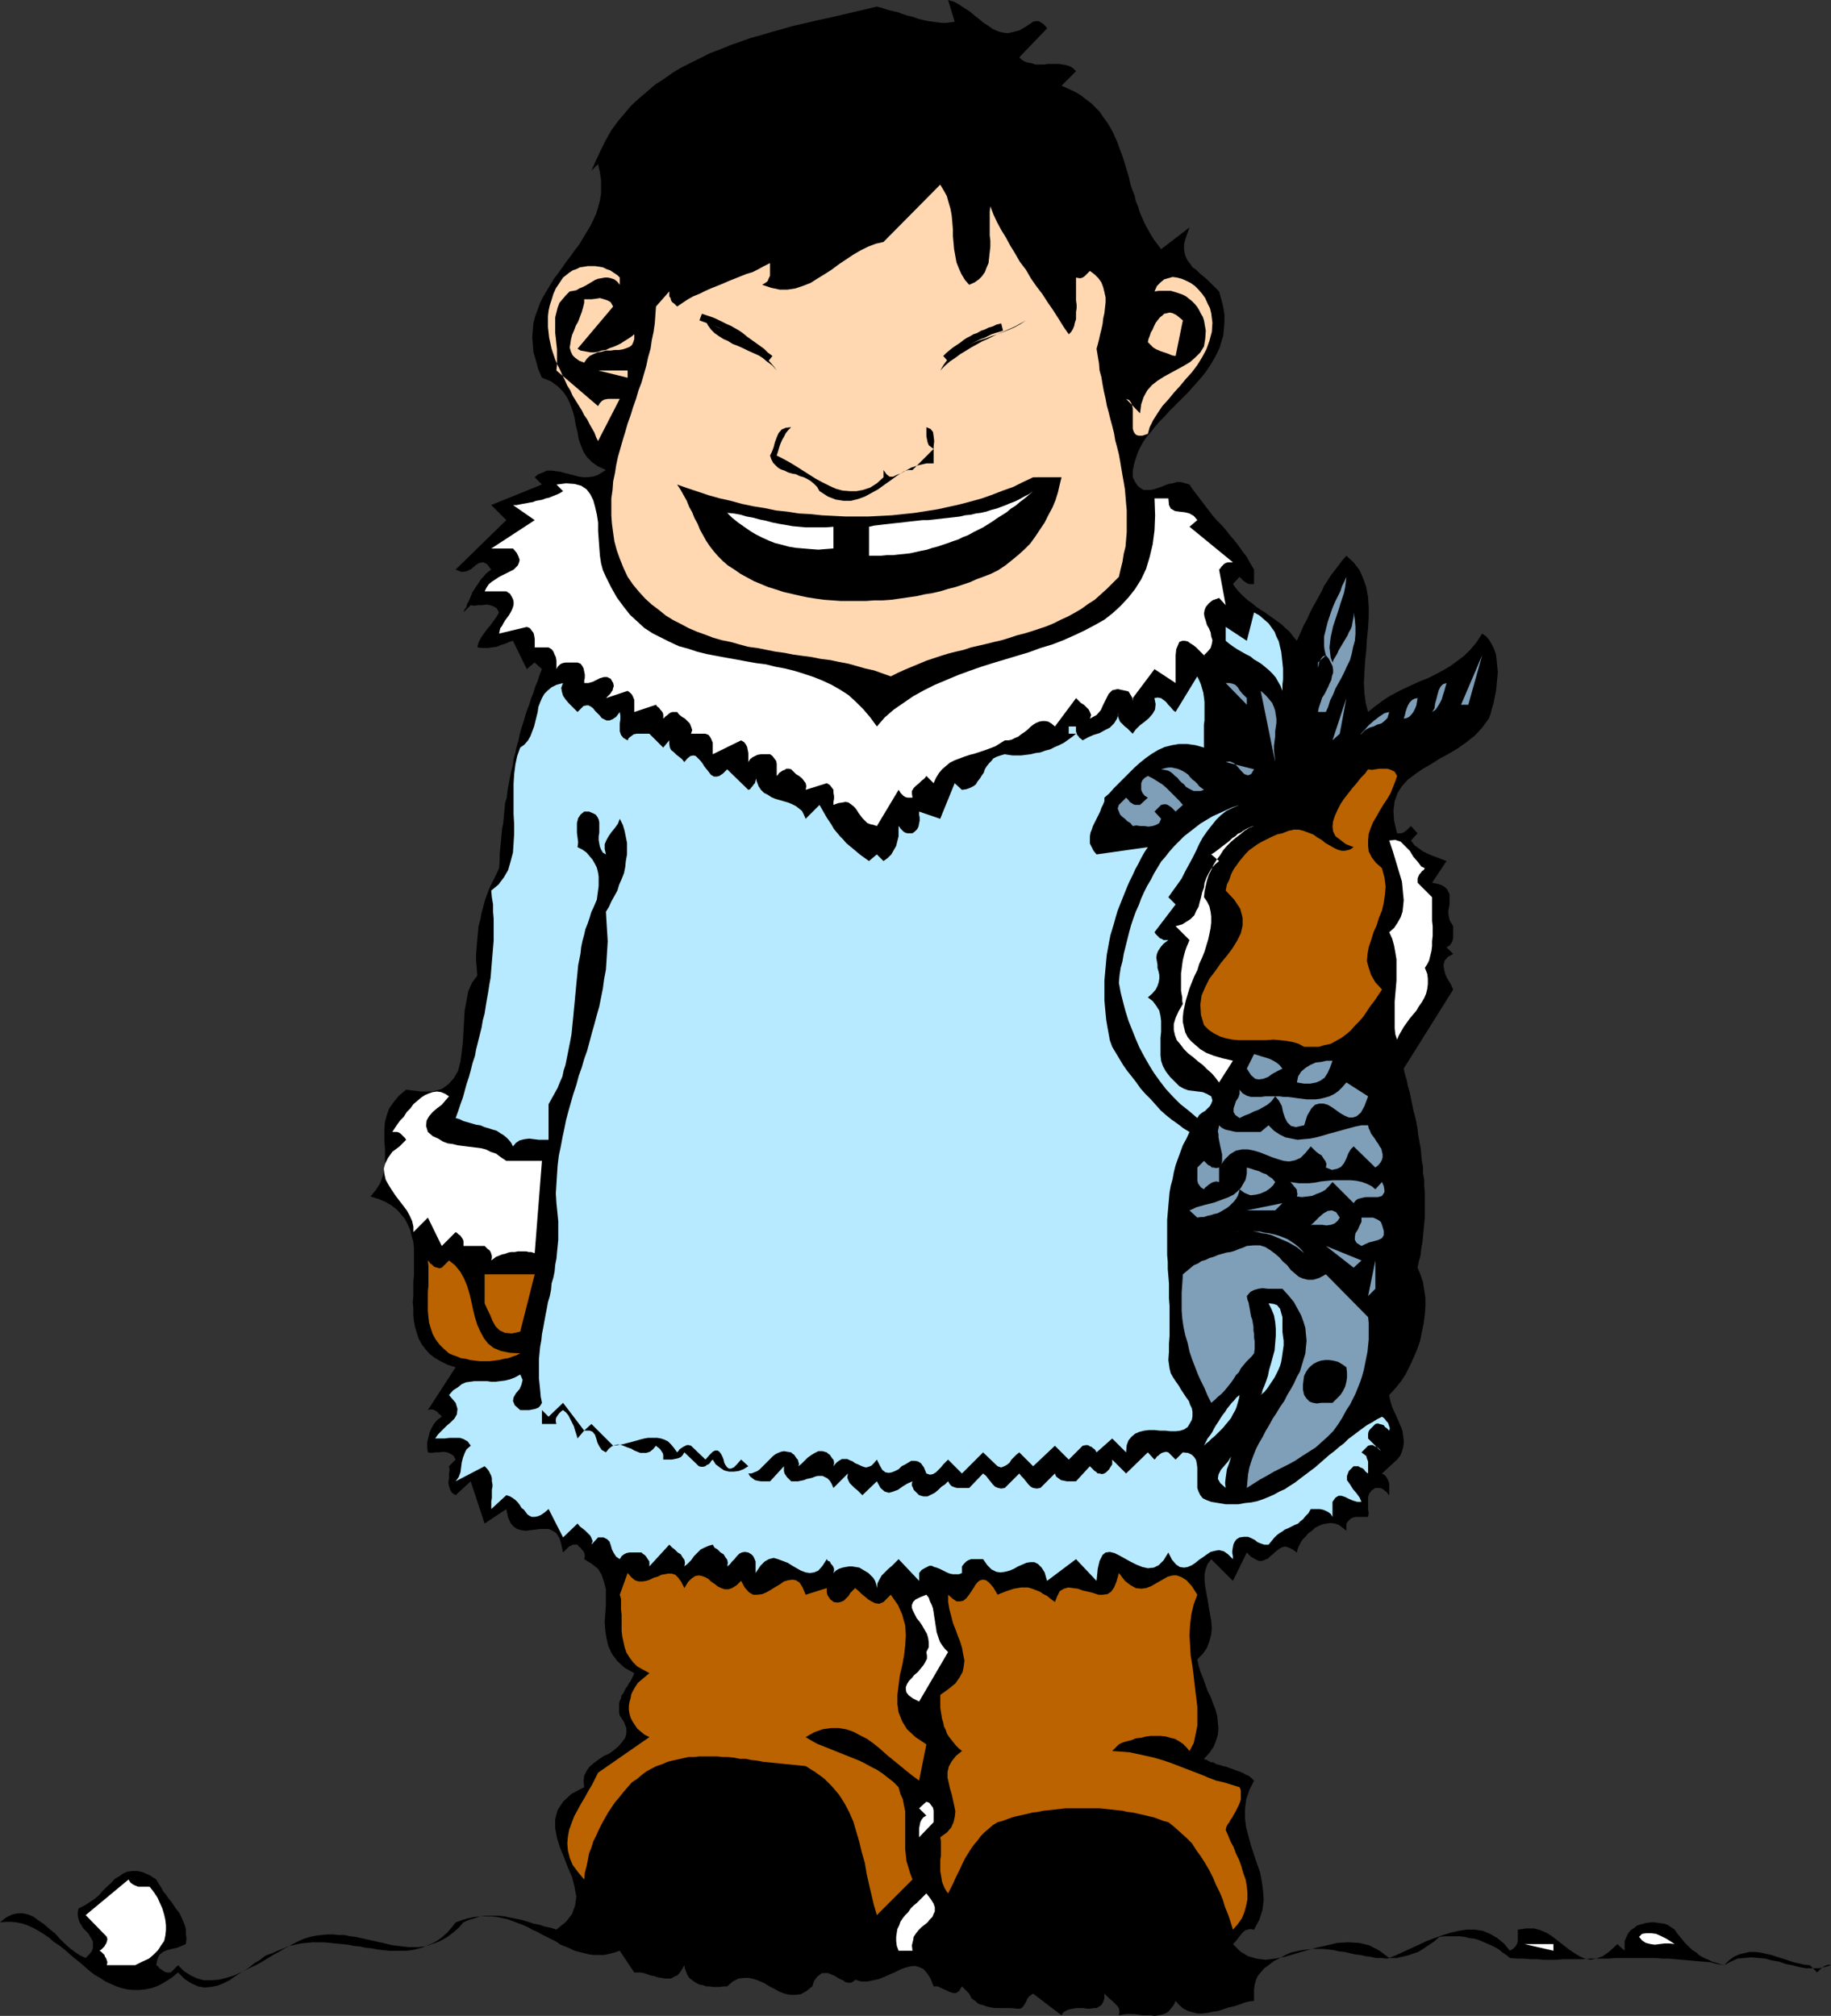 <?xml version="1.0" encoding="UTF-8" standalone="no"?>
<svg
   version="1.0"
   width="129.724mm"
   height="142.844mm"
   id="svg66"
   sodipodi:docname="Eskimo with Fish.wmf"
   xmlns:inkscape="http://www.inkscape.org/namespaces/inkscape"
   xmlns:sodipodi="http://sodipodi.sourceforge.net/DTD/sodipodi-0.dtd"
   xmlns="http://www.w3.org/2000/svg"
   xmlns:svg="http://www.w3.org/2000/svg">
  <rect width="100%" height="100%" fill="#333333" stroke="none"/>
  <sodipodi:namedview
     id="namedview66"
     pagecolor="#ffffff"
     bordercolor="#000000"
     borderopacity="0.25"
     inkscape:showpageshadow="2"
     inkscape:pageopacity="0.0"
     inkscape:pagecheckerboard="0"
     inkscape:deskcolor="#d1d1d1"
     inkscape:document-units="mm" />
  <defs
     id="defs1">
    <pattern
       id="WMFhbasepattern"
       patternUnits="userSpaceOnUse"
       width="6"
       height="6"
       x="0"
       y="0" />
  </defs>
  <path
     style="fill:#000000;fill-opacity:1;fill-rule:evenodd;stroke:none"
     d="m 276.659,5.817 0.646,-0.162 h 0.646 l 0.485,0.162 0.485,0.323 0.323,0.162 0.485,0.485 0.323,0.323 0.323,0.485 -7.434,7.756 0.646,0.646 0.808,0.485 0.97,0.323 0.97,0.162 0.97,0.323 h 0.97 1.131 l 1.131,-0.162 h 0.97 1.131 0.97 l 0.97,0.162 0.97,0.162 0.97,0.323 0.808,0.485 0.808,0.808 -3.878,3.878 1.778,0.808 1.778,0.808 1.616,0.97 1.454,1.131 1.293,0.97 1.293,1.293 0.97,0.97 0.97,1.454 0.97,1.293 0.808,1.293 0.808,1.454 0.646,1.454 0.646,1.454 0.485,1.454 0.646,1.616 0.485,1.454 0.485,1.616 0.485,1.616 0.485,1.616 0.323,1.616 0.485,1.454 0.646,1.616 0.323,1.454 0.646,1.616 0.485,1.616 0.646,1.454 0.646,1.454 0.808,1.454 0.808,1.454 0.808,1.293 0.97,1.293 0.97,1.293 7.595,-5.817 -0.646,1.778 -0.485,1.454 -0.323,1.293 v 1.293 l 0.162,1.131 0.323,0.97 0.485,0.97 0.646,0.808 0.646,0.97 0.97,0.646 0.97,0.97 0.97,0.808 0.97,0.808 0.97,0.97 1.131,1.131 1.131,1.131 0.646,2.262 0.485,1.939 0.323,2.101 v 1.939 l -0.162,1.778 -0.162,1.778 -0.485,1.616 -0.485,1.616 -0.808,1.778 -0.808,1.454 -0.97,1.616 -0.97,1.454 -1.131,1.454 -1.131,1.293 -1.293,1.454 -1.293,1.454 -1.293,1.293 -1.293,1.293 -1.293,1.293 -1.293,1.293 -1.293,1.454 -1.293,1.293 -1.131,1.293 -1.131,1.454 -1.131,1.293 -0.97,1.454 -0.808,1.454 -0.646,1.454 -0.485,1.454 -0.485,1.616 -0.323,1.616 v 1.778 l 0.646,1.293 0.646,0.97 0.808,0.646 0.808,0.485 h 0.808 0.97 l 0.97,-0.162 0.97,-0.323 0.97,-0.323 1.131,-0.485 0.97,-0.323 0.97,-0.162 1.131,-0.323 h 1.131 l 1.131,0.323 1.131,0.323 0.97,1.454 1.131,1.454 0.97,1.293 0.97,1.293 1.131,1.454 0.97,1.293 1.131,1.293 1.293,1.293 1.131,1.293 1.131,1.454 1.131,1.293 1.131,1.454 1.131,1.616 1.131,1.454 0.97,1.778 0.97,1.616 v 3.878 h -0.646 -0.646 l -0.485,-0.162 -0.485,-0.323 -0.485,-0.323 -0.323,-0.323 -0.485,-0.485 -0.323,-0.323 -1.778,1.939 0.808,1.131 1.131,1.293 0.97,0.97 1.131,0.97 1.131,0.808 0.97,0.808 1.131,0.808 1.293,0.808 1.131,0.808 1.131,0.808 1.131,0.808 1.131,0.808 0.97,0.97 1.131,0.97 0.97,1.293 0.97,1.131 0.646,-1.454 0.646,-1.454 0.646,-1.454 0.808,-1.454 0.646,-1.454 0.808,-1.616 0.808,-1.454 0.808,-1.454 0.808,-1.454 0.646,-1.454 0.97,-1.454 0.808,-1.293 1.131,-1.454 0.97,-1.293 0.97,-1.293 1.131,-1.293 1.939,1.778 1.616,2.101 0.97,2.262 0.808,2.262 0.485,2.747 0.162,2.585 v 2.747 l -0.162,2.909 -0.323,3.07 -0.162,2.909 -0.323,2.909 -0.162,2.909 -0.162,2.909 0.162,2.747 0.323,2.585 0.646,2.424 1.778,-1.454 1.939,-1.454 1.939,-1.293 2.101,-1.131 1.939,-0.97 2.101,-0.97 2.101,-0.97 2.101,-0.808 1.939,-0.97 2.101,-1.131 1.939,-1.131 1.778,-1.293 1.939,-1.454 1.778,-1.778 1.616,-1.939 1.454,-2.262 1.131,0.808 0.808,0.97 0.646,1.131 0.646,1.293 0.485,1.454 0.162,1.454 0.162,1.616 0.162,1.616 -0.162,1.616 -0.162,1.778 -0.162,1.616 -0.323,1.616 -0.323,1.616 -0.485,1.616 -0.323,1.293 -0.485,1.293 -1.778,2.424 -1.939,2.101 -2.262,1.778 -2.262,1.616 -2.424,1.454 -2.424,1.293 -2.262,1.454 -2.262,1.293 -2.101,1.454 -1.939,1.454 -1.616,1.778 -1.131,1.778 -0.808,2.262 -0.323,2.424 0.162,2.747 0.808,3.393 h 0.646 0.485 l 0.485,-0.162 0.485,-0.323 0.485,-0.323 0.485,-0.485 0.323,-0.323 0.323,-0.323 1.778,1.939 -1.778,1.939 0.97,1.293 1.131,0.808 1.131,0.808 1.293,0.646 1.131,0.485 1.293,0.485 1.293,0.485 1.293,0.485 -3.878,5.817 1.616,0.323 0.97,0.323 0.808,0.485 0.646,0.646 0.323,0.646 0.323,0.646 v 0.808 0.97 0.808 l -0.162,0.97 -0.162,0.808 v 0.97 l 0.162,0.808 0.162,0.808 0.485,0.808 0.485,0.808 v 0.646 0.808 0.808 0.808 l -0.162,0.808 -0.323,0.646 -0.485,0.646 -0.808,0.485 1.778,1.778 -1.454,0.808 -0.808,0.97 -0.323,1.131 0.162,1.293 0.323,1.293 0.646,1.293 0.808,1.293 0.646,1.454 -13.251,21.169 0.323,1.454 0.485,1.616 0.323,1.616 0.485,1.616 0.323,1.616 0.323,1.616 0.323,1.616 0.485,1.778 0.323,1.454 0.323,1.778 0.162,1.616 0.323,1.778 0.323,1.616 0.162,1.616 0.162,1.778 0.323,1.778 v 1.616 l 0.323,1.778 v 1.616 l 0.162,1.778 v 1.616 1.778 1.616 1.778 l -0.162,1.616 -0.162,1.778 -0.162,1.616 -0.162,1.616 -0.323,1.778 -0.162,1.616 -0.485,1.778 -0.323,1.616 0.808,1.939 0.646,1.939 0.323,2.101 0.323,2.101 v 2.262 l -0.162,2.262 -0.323,2.424 -0.485,2.262 -0.485,2.424 -0.808,2.262 -0.97,2.262 -0.97,2.101 -1.131,2.262 -1.293,1.939 -1.454,1.778 -1.616,1.778 0.162,0.97 0.323,1.293 0.323,0.97 0.485,1.131 0.485,0.97 0.485,1.131 0.485,1.131 0.485,1.131 0.323,0.97 0.162,1.131 0.162,1.131 v 1.131 l -0.162,0.97 -0.323,1.131 -0.485,1.131 -0.808,0.97 -4.04,3.717 0.808,0.485 0.485,0.646 0.323,0.646 0.323,0.808 v 0.808 0.97 0.646 0.808 l -0.323,-0.323 -0.323,-0.485 -0.485,-0.323 -0.323,-0.323 -0.485,-0.323 -0.646,-0.162 h -0.485 -0.646 l -0.97,0.646 -0.646,0.808 -0.323,0.97 v 1.131 0.97 1.131 l 0.162,1.131 -0.162,0.97 h -0.808 -0.808 -0.808 -0.808 l -0.808,0.162 -0.646,0.323 -0.646,0.646 -0.485,0.646 v 1.939 l -0.97,-0.808 -1.131,-0.808 -0.97,-0.323 -1.131,-0.162 -1.131,0.162 -0.97,0.162 -1.131,0.485 -0.97,0.485 -0.808,0.808 -0.97,0.646 -0.808,0.97 -0.808,0.808 -0.485,0.808 -0.485,0.97 -0.323,0.808 -0.162,0.808 -1.131,-0.808 -0.97,-0.485 -0.97,-0.323 -0.808,0.162 -0.646,0.323 -0.646,0.485 -0.646,0.485 -0.646,0.646 -0.646,0.485 -0.646,0.646 -0.808,0.323 -0.808,0.323 h -0.808 l -0.97,-0.485 -1.131,-0.646 -1.131,-1.131 -3.717,7.595 -5.818,-5.817 -0.97,1.293 -0.485,1.293 -0.323,1.454 v 1.616 l 0.162,1.616 0.323,1.778 0.323,1.778 0.323,1.939 0.323,1.939 0.323,1.778 0.162,1.939 -0.162,1.778 -0.485,1.778 -0.646,1.778 -1.131,1.616 -1.454,1.454 0.323,1.616 0.485,1.616 0.646,1.616 0.646,1.778 0.646,1.778 0.808,1.616 0.646,1.778 0.646,1.616 0.485,1.778 0.162,1.616 0.162,1.778 -0.162,1.616 -0.485,1.616 -0.646,1.616 -1.131,1.616 -1.454,1.616 0.808,0.323 0.808,0.485 0.97,0.162 0.808,0.485 0.808,0.162 0.97,0.323 0.808,0.162 0.808,0.323 0.97,0.323 0.808,0.323 0.97,0.323 0.808,0.323 0.808,0.485 0.808,0.323 0.808,0.646 0.646,0.646 -1.293,2.585 -0.808,2.424 -0.323,2.585 v 2.585 l 0.323,2.424 0.646,2.424 0.646,2.424 0.808,2.424 0.808,2.424 0.808,2.262 0.485,2.585 0.323,2.424 0.162,2.424 -0.323,2.585 -0.808,2.585 -1.454,2.747 -0.97,-0.162 -0.808,0.162 -0.808,0.323 -0.646,0.646 -0.646,0.808 -0.485,0.646 -0.646,0.808 -0.646,0.646 1.939,1.939 2.101,1.293 2.262,0.646 2.424,0.323 2.586,-0.323 2.586,-0.485 2.747,-0.808 2.747,-0.808 2.909,-0.808 2.909,-0.646 2.747,-0.646 2.909,-0.162 2.909,0.162 2.747,0.646 2.747,1.454 2.586,1.939 1.939,-0.808 1.778,-0.808 2.101,-0.97 2.101,-0.97 2.101,-0.97 2.101,-0.808 2.262,-0.808 2.101,-0.646 2.101,-0.485 2.101,-0.323 h 2.262 l 2.101,0.323 1.939,0.808 1.939,1.131 1.778,1.454 1.616,1.939 0.808,-0.485 0.646,-0.646 0.323,-0.485 0.323,-0.808 v -0.808 -0.97 -0.808 -0.646 l 2.262,-0.323 h 2.101 l 1.778,0.485 1.778,0.808 1.454,0.97 1.454,1.131 1.454,1.131 1.454,1.131 1.454,0.97 1.293,0.808 1.454,0.646 1.616,0.323 1.454,-0.323 1.778,-0.646 1.778,-1.293 2.101,-1.939 1.939,1.778 v -1.454 -1.131 l 0.485,-1.131 0.485,-0.97 0.646,-0.808 0.97,-0.646 0.808,-0.646 1.131,-0.323 1.131,-0.323 1.293,-0.162 h 1.131 l 1.131,0.162 1.293,0.162 0.97,0.323 0.97,0.646 0.97,0.646 0.646,0.97 0.646,0.808 0.808,0.97 0.646,0.808 0.646,0.646 0.808,0.808 0.808,0.646 0.808,0.485 0.646,0.646 0.808,0.485 0.97,0.485 0.808,0.323 0.97,0.485 1.131,0.323 0.97,0.323 1.131,0.323 1.293,-1.293 1.293,-0.97 1.454,-0.646 1.293,-0.323 1.454,-0.323 h 1.454 l 1.454,0.162 1.454,0.323 1.454,0.323 1.454,0.485 1.616,0.485 1.454,0.485 1.454,0.485 1.454,0.323 1.293,0.323 1.616,0.162 1.939,1.939 0.323,-0.323 0.485,-0.485 0.323,-0.323 0.485,-0.323 0.485,-0.323 0.485,-0.162 0.485,-0.162 0.646,0.162 -1.616,0.485 -1.616,0.323 h -1.778 -1.778 l -1.778,-0.323 -1.778,-0.485 -1.778,-0.323 -1.778,-0.646 -1.939,-0.323 -1.778,-0.485 -1.778,-0.162 -1.939,-0.162 -1.778,0.162 -1.939,0.162 -1.778,0.808 -1.778,0.97 -1.939,-0.323 -1.778,-0.485 -1.939,-0.162 -1.939,-0.162 -1.778,-0.162 -1.939,-0.162 -1.778,-0.162 -1.778,-0.162 h -1.778 l -1.778,-0.162 h -1.778 -1.778 -1.778 -1.778 -1.778 -1.778 l -1.778,0.162 h -1.778 -1.778 -1.616 l -1.778,0.162 h -1.778 -1.778 -1.778 l -1.778,0.162 h -1.778 -1.616 l -1.778,-0.162 h -1.778 l -1.778,-0.162 h -1.778 l -1.939,-0.162 -0.97,-0.808 -0.97,-0.646 -0.97,-0.808 -1.131,-0.646 -0.97,-0.485 -1.131,-0.485 -1.131,-0.485 -1.131,-0.485 -1.131,-0.323 -1.293,-0.162 -1.293,-0.323 -1.293,-0.162 h -1.293 -1.293 -1.454 l -1.454,0.162 -1.454,1.293 -1.454,0.97 -1.454,0.97 -1.293,0.808 -1.454,0.485 -1.454,0.485 -1.454,0.323 -1.293,0.323 h -1.454 l -1.454,0.162 -1.293,-0.162 h -1.454 l -1.454,-0.323 -1.293,-0.162 -1.454,-0.323 -1.454,-0.162 -1.293,-0.323 -1.454,-0.323 -1.454,-0.162 -1.454,-0.323 -1.293,-0.162 -1.454,-0.162 h -1.454 -1.454 l -1.454,0.162 -1.454,0.162 -1.454,0.323 -1.454,0.323 -1.454,0.646 -1.454,0.808 -1.616,0.808 -1.454,1.131 -1.131,0.808 -0.97,1.131 -0.808,0.97 -0.485,1.131 -0.323,1.293 -0.162,1.293 v 1.454 1.454 l -1.293,0.162 -1.293,0.323 -1.293,0.485 -1.454,0.485 -1.454,0.323 -1.454,0.485 -1.454,0.485 -1.293,0.162 -1.454,0.323 -1.454,0.162 h -1.293 l -1.293,-0.323 -1.131,-0.323 -1.293,-0.646 -1.131,-0.97 -0.97,-1.131 -0.485,1.131 -0.808,0.97 -0.646,0.808 -0.808,0.485 -0.97,0.323 -0.97,0.162 -0.97,0.162 -0.97,-0.162 h -1.131 -1.131 l -0.97,-0.162 -1.131,-0.162 h -1.131 -1.131 l -0.97,0.162 -0.97,0.162 0.162,-0.97 -0.162,-0.97 -0.485,-0.646 -0.646,-0.646 -0.646,-0.646 -0.808,-0.646 -0.646,-0.646 -0.646,-0.646 v 1.293 l -0.323,0.97 -0.485,0.808 -0.485,0.323 -0.808,0.485 h -0.808 l -0.808,0.162 h -0.97 l -0.97,-0.162 h -0.97 -0.808 l -0.97,0.162 -0.97,0.162 -0.808,0.323 -0.808,0.485 -0.485,0.808 -7.595,-5.817 -0.97,0.646 -0.646,0.808 -0.323,0.808 -0.485,0.808 -0.323,0.485 -0.646,0.485 h -0.97 l -1.454,-0.162 h -0.97 -0.808 -0.808 -0.97 -0.808 l -0.97,-0.162 -0.808,-0.162 -0.646,-0.162 -0.808,-0.323 -0.808,-0.162 -0.646,-0.323 -0.485,-0.485 -0.646,-0.485 -0.485,-0.323 -0.323,-0.646 -0.323,-0.646 -1.939,-1.939 -0.808,1.293 -0.808,0.485 h -0.808 l -0.97,-0.323 -0.97,-0.485 -1.131,-0.485 -0.97,-0.485 h -1.131 l -0.808,-2.101 -0.97,-1.454 -0.97,-1.131 -1.131,-0.485 -1.131,-0.323 -1.293,0.162 -1.293,0.323 -1.293,0.485 -1.293,0.646 -1.454,0.646 -1.454,0.646 -1.616,0.646 -1.454,0.323 -1.616,0.323 h -1.616 l -1.616,-0.485 -0.485,0.485 -0.646,0.323 h -0.646 l -0.808,-0.162 -0.646,-0.485 -0.808,-0.323 -0.808,-0.485 -0.808,-0.485 -0.808,-0.323 -0.808,-0.323 h -0.808 -0.808 l -0.646,0.485 -0.646,0.485 -0.808,1.131 -0.485,1.454 -1.616,1.293 -1.454,0.808 -1.454,0.162 h -1.454 l -1.454,-0.323 -1.293,-0.485 -1.454,-0.808 -1.293,-0.646 -1.293,-0.808 -1.454,-0.646 -1.293,-0.485 -1.454,-0.323 h -1.293 l -1.454,0.162 -1.616,0.808 -1.454,1.293 h -0.97 l -0.97,0.162 h -0.808 -1.131 l -0.808,-0.162 h -0.97 l -0.808,-0.323 -0.97,-0.162 -0.646,-0.323 -0.808,-0.485 -0.646,-0.485 -0.646,-0.485 -0.485,-0.808 -0.323,-0.808 -0.323,-0.808 -0.162,-0.97 -0.646,1.131 -0.646,0.97 -0.646,0.646 -0.808,0.323 -0.808,0.485 h -0.808 -0.97 l -0.808,-0.162 -0.97,-0.162 -0.97,-0.323 -0.97,-0.162 -0.808,-0.323 -0.97,-0.323 -0.97,-0.162 h -0.808 -0.808 l -3.878,-5.817 -1.454,0.485 -1.293,0.323 -1.454,0.323 h -1.454 -1.293 l -1.293,-0.162 -1.293,-0.323 -1.293,-0.323 -1.293,-0.323 -1.293,-0.646 -1.131,-0.485 -1.293,-0.485 -1.131,-0.808 -1.293,-0.646 -1.293,-0.646 -1.293,-0.646 -1.131,-0.646 -1.454,-0.646 -1.131,-0.646 -1.454,-0.646 -1.293,-0.485 -1.293,-0.485 -1.293,-0.485 -1.454,-0.323 -1.454,-0.323 -1.454,-0.162 h -1.454 -1.616 l -1.616,0.162 -1.616,0.323 -1.616,0.485 -1.778,0.646 -1.131,1.454 -1.131,1.293 -1.293,1.131 -1.293,0.97 -1.454,0.808 -1.293,0.485 -1.454,0.646 -1.293,0.323 -1.454,0.323 -1.454,0.162 h -1.454 -1.616 -1.454 l -1.616,-0.162 -1.454,-0.162 -1.616,-0.323 -1.616,-0.162 -1.454,-0.323 -1.616,-0.162 -1.616,-0.323 -1.616,-0.162 -1.616,-0.162 -1.616,-0.162 -1.616,-0.162 h -1.616 -1.616 l -1.616,0.162 -1.454,0.162 -1.454,0.323 -1.616,0.323 -1.454,0.646 -1.616,0.646 -1.454,0.646 -1.778,0.646 -1.454,1.131 -1.616,0.97 -1.616,1.293 -1.616,0.97 -1.778,1.131 -1.616,1.131 -1.616,0.808 -1.616,0.646 -1.778,0.323 -1.616,0.162 -1.778,-0.323 -1.778,-0.808 -1.778,-1.131 -1.778,-1.778 -1.778,1.454 -1.778,1.131 -1.778,0.97 -1.778,0.646 -1.616,0.323 -1.616,0.162 H 35.714 l -1.616,-0.162 -1.454,-0.323 -1.454,-0.485 -1.454,-0.646 -1.454,-0.646 -1.454,-0.97 -1.454,-0.808 -1.454,-1.131 -1.293,-1.131 -1.293,-1.131 -1.454,-1.131 -1.293,-1.131 -1.293,-1.131 -1.454,-1.131 -1.454,-0.97 -1.293,-1.131 -1.454,-0.97 -1.293,-0.808 -1.454,-0.808 -1.454,-0.646 -1.293,-0.485 -1.616,-0.323 -1.454,-0.162 H 1.616 L 0,514.834 l 1.616,-1.293 1.616,-0.808 1.454,-0.323 H 6.141 l 1.454,0.323 1.454,0.646 1.293,0.97 1.454,0.97 1.454,1.293 1.454,1.131 1.293,1.454 1.293,1.293 1.454,1.293 1.293,0.97 1.454,0.97 1.454,0.646 0.97,-0.97 0.646,-0.808 0.323,-0.808 v -0.97 -0.808 l -0.323,-0.646 -0.485,-0.808 -0.485,-0.808 -0.646,-0.646 -0.646,-0.646 -0.485,-0.808 -0.485,-0.808 -0.323,-0.97 -0.162,-0.808 v -0.97 l 0.162,-0.97 1.616,-0.808 1.293,-0.808 1.454,-0.97 1.131,-0.97 1.131,-1.293 0.97,-0.97 1.131,-0.97 0.97,-1.131 1.131,-0.646 1.131,-0.808 1.131,-0.485 1.293,-0.162 h 1.454 l 1.454,0.323 1.778,0.808 1.778,1.131 0.646,1.131 0.646,0.97 0.485,0.97 0.808,0.97 0.646,0.97 0.808,0.97 0.646,0.97 0.646,0.97 0.808,0.97 0.485,0.97 0.485,1.131 0.485,1.131 0.323,1.131 v 1.293 l 0.162,1.293 -0.162,1.454 -1.131,0.485 -1.131,0.485 -1.454,0.323 -1.293,0.323 -1.131,0.485 -0.97,0.808 -0.485,1.131 -0.323,1.616 0.485,0.323 0.323,0.485 0.485,0.323 0.485,0.323 0.485,0.323 0.485,0.162 h 0.485 0.646 l 1.939,-1.939 1.616,1.616 1.778,1.131 1.778,0.808 1.778,0.485 h 1.939 l 2.101,-0.162 1.939,-0.485 2.101,-0.646 2.101,-0.97 1.939,-0.97 2.101,-0.97 1.939,-1.131 2.101,-1.293 1.778,-0.97 1.939,-1.131 1.778,-0.97 1.616,-0.808 1.454,-0.646 1.616,-0.485 1.616,-0.323 1.454,-0.162 1.616,-0.162 h 1.454 l 1.454,0.162 h 1.616 l 1.454,0.323 1.454,0.162 1.454,0.323 1.454,0.323 1.454,0.323 1.454,0.323 1.454,0.323 1.293,0.323 1.454,0.323 1.454,0.162 1.293,0.162 1.454,0.162 h 1.293 1.454 l 1.293,-0.162 1.293,-0.323 1.454,-0.485 1.293,-0.485 1.293,-0.646 1.293,-0.808 1.454,-1.131 1.293,-1.131 1.293,-1.454 1.454,-0.646 1.616,-0.485 1.454,-0.485 1.616,-0.162 h 1.616 1.616 l 1.616,0.162 1.454,0.323 1.616,0.323 1.616,0.323 1.616,0.485 1.454,0.485 1.616,0.323 1.454,0.485 1.616,0.323 1.454,0.485 2.586,-2.101 1.616,-2.101 0.808,-2.262 0.323,-2.424 -0.485,-2.585 -0.646,-2.585 -1.131,-2.585 -0.97,-2.585 -1.131,-2.747 -0.808,-2.585 -0.485,-2.585 v -2.424 l 0.646,-2.424 1.454,-2.262 2.262,-2.101 3.394,-1.778 -0.162,-1.616 0.162,-1.454 0.646,-1.293 0.808,-1.131 1.131,-0.97 1.293,-0.97 1.454,-0.97 1.454,-0.646 1.293,-0.97 1.131,-0.97 0.97,-1.131 0.808,-1.131 0.323,-1.131 v -1.454 l -0.646,-1.616 -1.131,-1.778 -0.162,-0.808 v -0.808 -0.808 -0.808 l 0.162,-0.646 0.323,-0.646 0.162,-0.808 0.485,-0.646 0.323,-0.646 0.323,-0.646 0.485,-0.646 0.323,-0.646 0.485,-0.646 0.323,-0.646 0.323,-0.646 0.323,-0.808 -2.586,-1.454 -1.939,-1.778 -1.454,-1.939 -0.97,-2.101 -0.485,-2.101 -0.323,-2.101 -0.162,-2.262 0.162,-2.262 0.162,-2.262 v -2.101 -2.101 l -0.485,-1.939 -0.646,-1.939 -0.97,-1.616 -1.616,-1.293 -2.101,-1.293 0.162,-0.646 v -0.485 l -0.162,-0.646 -0.323,-0.485 -0.323,-0.323 -0.323,-0.485 -0.485,-0.323 -0.323,-0.485 h -0.646 -0.646 l -0.485,0.323 -0.485,0.162 -0.485,0.485 -0.323,0.323 -0.485,0.485 -0.323,0.323 -0.485,-2.262 -0.485,-1.616 -0.808,-1.293 -0.97,-0.646 -1.131,-0.485 h -1.131 -1.131 l -1.293,0.162 -1.293,0.162 -1.293,0.162 -1.131,-0.162 -1.131,-0.323 -0.97,-0.646 -0.808,-0.97 -0.646,-1.454 -0.485,-2.262 -5.818,3.878 -3.717,-11.311 -4.04,3.717 -0.97,-0.646 -0.485,-0.808 -0.323,-0.97 -0.162,-0.97 0.162,-1.131 v -1.131 l 0.162,-1.131 -0.162,-0.97 1.778,-1.778 -0.485,-0.97 -0.97,-0.646 -0.808,-0.323 -0.97,-0.162 -1.293,0.162 h -0.97 l -0.97,0.162 -0.97,-0.162 -0.162,-1.293 v -1.454 l 0.323,-1.293 0.323,-1.293 0.485,-1.131 0.646,-1.131 0.97,-1.131 1.131,-0.808 -0.323,-0.485 -0.485,-0.323 -0.323,-0.485 -0.323,-0.162 -0.485,-0.323 -0.646,-0.162 h -0.485 l -0.646,0.162 7.434,-11.473 -2.101,-0.646 -1.939,-0.97 -1.616,-0.97 -1.293,-0.97 -1.131,-1.293 -0.97,-1.293 -0.808,-1.454 -0.485,-1.454 -0.485,-1.616 -0.323,-1.616 -0.162,-1.616 v -1.778 l -0.162,-1.778 0.162,-1.778 v -1.939 -1.778 l 0.162,-1.778 v -1.778 -1.778 -1.778 -1.778 l -0.162,-1.778 -0.485,-1.616 -0.323,-1.454 -0.646,-1.454 -0.808,-1.616 -0.97,-1.131 -1.131,-1.293 -1.454,-1.131 -1.616,-0.97 -1.939,-0.808 -2.101,-0.646 1.454,-1.778 1.131,-1.778 0.646,-1.778 0.485,-1.939 0.162,-1.939 v -1.778 -1.778 l -0.162,-1.939 v -1.778 -1.778 l 0.162,-1.778 0.485,-1.778 0.646,-1.778 1.131,-1.616 1.454,-1.778 1.939,-1.616 3.878,0.485 h 3.07 l 2.586,-0.646 1.778,-1.293 1.454,-1.616 1.131,-1.939 0.646,-2.424 0.323,-2.424 0.323,-2.747 0.162,-2.909 0.162,-2.747 0.162,-2.909 0.485,-2.585 0.485,-2.585 0.97,-2.262 1.454,-1.939 -0.162,-2.101 -0.162,-1.778 v -1.939 l 0.162,-1.939 0.162,-1.939 0.162,-1.778 0.162,-1.778 0.485,-1.778 0.323,-1.778 0.485,-1.778 0.485,-1.778 0.646,-1.778 0.646,-1.616 0.808,-1.616 0.808,-1.616 0.808,-1.778 0.162,-1.778 v -1.778 l 0.162,-1.778 0.162,-1.616 0.162,-1.778 0.162,-1.778 0.323,-1.616 0.162,-1.778 0.162,-1.778 0.162,-1.778 0.485,-1.616 0.162,-1.616 0.323,-1.778 0.323,-1.778 0.323,-1.616 0.485,-1.778 0.162,-1.616 0.485,-1.616 0.323,-1.616 0.485,-1.616 0.323,-1.616 0.485,-1.778 0.485,-1.454 0.485,-1.616 0.485,-1.616 0.646,-1.616 0.485,-1.616 0.646,-1.616 0.485,-1.616 0.646,-1.454 0.485,-1.616 0.646,-1.616 -1.939,-1.778 -2.101,1.778 -3.717,-7.595 -0.97,0.323 -1.131,0.485 -1.131,0.323 -1.131,0.485 -1.293,0.162 -1.131,0.162 h -1.293 l -1.454,-0.162 0.323,-1.293 0.646,-1.293 0.808,-1.131 0.808,-1.131 0.97,-1.131 0.808,-1.131 0.808,-1.131 0.646,-1.131 -0.646,-1.131 -0.808,-0.485 -0.97,-0.323 -0.97,-0.162 -1.131,0.162 h -1.131 l -0.97,0.162 -0.97,-0.162 -1.939,1.939 0.323,-0.808 0.485,-0.646 0.162,-0.808 0.485,-0.808 0.323,-0.808 0.323,-0.808 0.323,-0.808 0.485,-0.646 0.485,-0.808 0.485,-0.646 0.485,-0.808 0.485,-0.646 0.646,-0.646 0.485,-0.646 0.808,-0.646 0.646,-0.485 -1.131,-1.454 -0.97,-0.485 -1.131,0.162 -0.97,0.646 -1.131,0.97 -1.293,0.646 -1.293,0.162 -1.616,-0.646 13.574,-13.251 -4.04,-4.04 13.574,-5.494 -1.939,-1.939 0.97,-0.808 1.293,-0.485 0.97,-0.485 h 1.293 l 1.293,0.162 1.131,0.162 1.131,0.323 1.293,0.323 1.293,0.323 1.131,0.323 1.293,0.162 h 1.131 l 1.293,-0.162 1.131,-0.323 1.131,-0.646 1.293,-0.808 -2.101,-0.97 -1.616,-1.131 -1.293,-1.293 -0.97,-1.454 -0.646,-1.616 -0.646,-1.778 -0.323,-1.939 -0.485,-1.939 -0.323,-1.939 -0.485,-1.778 -0.646,-1.778 -0.808,-1.778 -1.131,-1.616 -1.454,-1.454 -1.778,-1.293 -2.424,-0.97 -0.97,-2.262 -0.646,-2.424 -0.646,-2.101 -0.162,-2.101 -0.162,-1.939 0.162,-1.939 0.162,-1.939 0.485,-1.778 0.646,-1.778 0.646,-1.778 0.808,-1.616 0.97,-1.616 0.97,-1.616 0.97,-1.616 1.131,-1.454 1.131,-1.616 1.131,-1.616 1.131,-1.454 1.131,-1.616 1.131,-1.454 0.97,-1.616 0.97,-1.616 0.97,-1.616 0.808,-1.616 0.808,-1.778 0.485,-1.616 0.485,-1.778 0.323,-1.939 v -1.939 -1.778 l -0.323,-2.101 -0.485,-2.101 -1.778,1.778 1.293,-2.909 1.293,-2.747 1.293,-2.585 1.454,-2.585 1.778,-2.424 1.778,-2.101 1.778,-2.101 2.101,-1.939 2.101,-1.778 2.262,-1.939 2.262,-1.454 2.262,-1.616 2.424,-1.454 2.586,-1.293 2.586,-1.293 2.586,-1.293 2.586,-0.97 2.747,-1.131 2.747,-0.97 2.747,-0.97 2.909,-0.808 2.747,-0.808 2.909,-0.808 2.747,-0.808 2.909,-0.646 2.747,-0.646 2.909,-0.646 2.909,-0.646 2.747,-0.646 2.747,-0.646 2.747,-0.646 2.747,-0.646 1.293,0.323 1.454,0.485 1.293,0.323 1.454,0.323 1.293,0.485 1.454,0.485 1.454,0.323 1.293,0.485 1.293,0.323 1.454,0.323 1.293,0.162 1.131,0.162 1.293,0.162 h 1.131 l 1.131,-0.162 1.131,-0.162 L 253.873,0 l 1.616,0.485 1.454,0.808 1.454,0.97 1.293,0.808 1.293,1.131 1.293,0.97 1.131,0.97 1.293,0.808 1.131,0.808 1.454,0.646 1.293,0.323 1.293,0.162 1.454,-0.323 1.778,-0.485 1.616,-0.97 z"
     id="path1" />
  <path
     style="fill:#ffd8b2;fill-opacity:1;fill-rule:evenodd;stroke:none"
     d="m 259.529,76.272 1.454,-0.646 1.131,-0.808 0.808,-0.808 0.808,-1.131 0.485,-1.293 0.485,-1.131 0.162,-1.454 0.162,-1.454 0.162,-1.454 V 64.475 L 265.024,63.021 V 61.405 59.789 58.173 56.719 l 0.162,-1.454 0.808,2.101 0.97,2.101 1.131,2.101 1.293,2.101 1.131,2.101 1.293,2.101 1.293,2.262 1.616,2.101 1.293,2.262 1.454,2.101 1.616,2.101 1.454,2.262 1.454,2.101 1.454,2.262 1.293,2.101 1.454,2.101 0.646,-0.646 0.485,-0.808 0.323,-0.808 0.162,-0.808 0.323,-0.97 v -0.97 -0.97 l 0.162,-0.97 V 81.604 l -0.162,-1.131 V 79.504 78.372 77.403 76.272 75.302 74.333 l 0.808,0.162 h 0.485 l 0.485,-0.162 0.485,-0.323 0.323,-0.323 0.485,-0.485 0.323,-0.323 0.323,-0.323 1.293,0.97 0.97,0.97 0.808,1.131 0.485,1.293 0.323,1.293 0.323,1.454 v 1.293 l -0.162,1.454 -0.162,1.454 -0.323,1.454 -0.162,1.454 -0.323,1.454 -0.323,1.293 -0.323,1.454 -0.323,1.293 -0.323,1.131 0.323,1.939 0.323,1.939 0.162,1.939 0.485,1.778 0.323,1.939 0.323,1.778 0.485,2.101 0.323,1.778 0.485,1.778 0.485,1.939 0.485,1.778 0.485,1.939 0.323,1.939 0.485,1.778 0.485,1.939 0.323,1.778 0.323,1.939 0.323,1.939 0.323,1.778 0.323,1.939 0.162,1.939 0.162,1.939 0.162,1.778 v 1.939 1.939 1.939 l -0.162,1.939 -0.162,1.939 -0.485,1.939 -0.323,2.101 -0.485,1.939 -0.485,2.101 -1.616,1.616 -1.616,1.616 -1.616,1.454 -1.616,1.454 -1.778,1.131 -1.778,1.293 -1.939,1.131 -1.778,0.97 -1.778,0.808 -1.939,0.97 -1.939,0.808 -1.939,0.646 -1.939,0.646 -2.101,0.646 -1.939,0.485 -1.939,0.646 -2.101,0.646 -2.101,0.485 -1.939,0.485 -2.101,0.485 -2.101,0.485 -1.939,0.646 -2.101,0.485 -1.939,0.485 -2.101,0.646 -1.939,0.646 -1.939,0.646 -1.939,0.808 -1.939,0.808 -1.939,0.808 -1.778,0.808 -1.939,0.97 -2.262,-0.808 -2.262,-0.808 -2.262,-0.485 -2.262,-0.646 -2.262,-0.646 -2.586,-0.485 -2.262,-0.485 -2.586,-0.323 -2.424,-0.485 -2.424,-0.323 -2.424,-0.323 -2.424,-0.485 -2.424,-0.323 -2.424,-0.485 -2.424,-0.485 -2.424,-0.323 -2.424,-0.646 -2.262,-0.646 -2.424,-0.485 -2.262,-0.646 -2.101,-0.808 -2.262,-0.808 -2.262,-0.97 -2.101,-1.131 -1.939,-0.97 -2.101,-1.293 -1.778,-1.454 -1.939,-1.454 -1.778,-1.616 -1.616,-1.778 -1.616,-1.939 -1.454,-2.101 -1.131,-2.424 -0.97,-2.424 -0.808,-2.262 -0.646,-2.424 -0.323,-2.262 -0.323,-2.424 -0.162,-2.262 v -2.262 -2.262 l 0.323,-2.262 0.162,-2.262 0.485,-2.262 0.323,-2.101 0.485,-2.262 0.646,-2.262 0.646,-2.262 0.646,-2.101 0.646,-2.262 0.808,-2.262 0.646,-2.101 0.808,-2.262 0.646,-2.262 0.808,-2.101 0.646,-2.262 0.646,-2.262 0.485,-2.262 0.646,-2.262 0.323,-2.262 0.485,-2.262 0.323,-2.262 0.162,-2.262 0.162,-2.262 3.555,-4.04 v 0.808 0.485 l 0.323,0.485 0.162,0.646 0.323,0.485 0.485,0.323 0.323,0.323 0.485,0.485 1.454,-0.97 1.454,-0.97 1.454,-0.808 1.616,-0.646 1.616,-0.808 1.454,-0.646 1.616,-0.646 1.616,-0.646 1.454,-0.646 1.616,-0.646 1.616,-0.646 1.616,-0.646 1.616,-0.485 1.616,-0.808 1.454,-0.808 1.616,-0.808 v 0.808 0.808 0.97 0.808 l -0.323,0.646 -0.323,0.808 -0.646,0.485 -0.808,0.485 2.424,0.808 2.262,0.485 h 2.101 l 2.101,-0.323 1.939,-0.646 2.101,-0.808 1.778,-1.131 2.101,-1.293 1.778,-1.131 1.939,-1.454 1.939,-1.293 1.939,-1.293 1.939,-1.131 1.939,-0.97 2.101,-0.808 2.101,-0.485 15.19,-15.351 0.97,1.616 0.808,1.454 0.485,1.778 0.485,1.616 0.323,1.778 0.162,1.778 0.162,1.939 v 1.778 l 0.162,1.778 0.162,1.778 0.323,1.778 0.323,1.778 0.646,1.616 0.646,1.454 0.97,1.616 z"
     id="path2" />
  <path
     style="fill:#ffd8b2;fill-opacity:1;fill-rule:evenodd;stroke:none"
     d="m 165.963,74.333 v 1.939 l -0.646,-0.808 -0.808,-0.646 -0.97,-0.323 -0.808,-0.162 h -0.808 l -0.808,0.162 -0.97,0.162 -0.808,0.323 -0.808,0.485 -0.808,0.485 -0.808,0.485 -0.97,0.485 -0.808,0.323 -0.808,0.485 -0.808,0.162 -0.97,0.162 -0.97,0.97 -0.97,1.131 -0.808,0.97 -0.485,1.293 -0.323,1.293 -0.323,1.293 v 1.293 1.454 1.454 l 0.162,1.293 0.162,1.616 0.162,1.454 v 1.293 1.454 1.454 l -0.162,1.454 11.15,9.534 0.485,-0.808 0.646,-0.646 0.646,-0.323 0.97,-0.162 h 0.808 0.808 0.808 0.646 l -5.818,11.311 -0.485,-0.97 -0.485,-1.293 -0.646,-1.131 -0.646,-1.131 -0.646,-1.293 -0.808,-1.131 -0.646,-1.293 -0.808,-1.293 -0.808,-1.293 -0.808,-1.293 -0.646,-1.454 -0.808,-1.293 -0.646,-1.454 -0.646,-1.293 -0.646,-1.454 -0.646,-1.293 -0.646,-1.454 -0.485,-1.454 -0.485,-1.454 -0.323,-1.454 -0.323,-1.454 -0.162,-1.454 -0.162,-1.454 v -1.454 -1.454 l 0.162,-1.454 0.323,-1.454 0.485,-1.454 0.485,-1.616 0.646,-1.454 0.97,-1.454 0.97,-1.454 0.808,-0.646 0.808,-0.646 0.97,-0.646 0.97,-0.323 0.97,-0.485 1.131,-0.162 0.97,-0.162 h 0.97 0.97 l 1.131,0.162 0.97,0.162 0.97,0.485 0.97,0.323 0.97,0.646 0.97,0.646 z"
     id="path3" />
  <path
     style="fill:#ffd8b2;fill-opacity:1;fill-rule:evenodd;stroke:none"
     d="m 324.331,83.867 0.323,2.585 -0.162,2.424 -0.646,2.424 -0.808,2.262 -1.131,2.101 -1.293,2.101 -1.454,1.939 -1.616,1.778 -1.616,1.939 -1.616,1.778 -1.454,1.778 -1.616,1.778 -1.293,1.939 -1.131,1.778 -0.97,1.939 -0.485,1.778 -1.454,0.485 h -0.97 l -0.646,-0.162 -0.485,-0.485 -0.323,-0.646 -0.162,-0.646 v -0.646 -0.97 -0.97 -0.97 -0.97 -0.808 l -0.162,-0.808 -0.323,-0.808 -0.485,-0.646 -0.808,-0.323 3.717,3.878 0.323,-2.424 0.646,-1.939 0.97,-1.778 1.293,-1.454 1.454,-1.131 1.778,-1.131 1.778,-0.97 1.778,-0.97 1.778,-0.97 1.616,-0.97 1.454,-1.293 1.293,-1.293 0.97,-1.616 0.323,-1.939 0.162,-2.262 -0.485,-2.747 -0.323,-0.97 -0.485,-0.808 -0.485,-0.97 -0.485,-0.808 -0.646,-0.808 -0.808,-0.808 -0.808,-0.646 -0.808,-0.646 -0.97,-0.485 -0.97,-0.323 -0.97,-0.323 -1.131,-0.323 h -0.97 -1.131 -1.131 l -1.131,0.162 0.646,-1.454 0.97,-0.97 0.97,-0.808 1.131,-0.323 1.131,-0.323 1.131,0.162 1.293,0.323 1.131,0.485 1.293,0.646 1.131,0.808 0.97,0.97 0.97,1.131 0.808,1.131 0.646,1.454 0.646,1.293 z"
     id="path4" />
  <path
     style="fill:#ffd8b2;fill-opacity:1;fill-rule:evenodd;stroke:none"
     d="m 164.185,82.089 -9.534,11.311 0.808,0.485 0.97,0.162 0.808,0.162 0.97,0.162 h 0.97 l 0.97,-0.162 0.97,-0.323 1.131,-0.162 0.97,-0.485 0.97,-0.323 1.131,-0.485 0.97,-0.485 0.97,-0.646 0.808,-0.485 0.97,-0.646 0.808,-0.646 v 1.293 l -0.323,0.97 -0.323,0.646 -0.646,0.485 -0.808,0.323 -0.97,0.323 -0.97,0.162 h -1.131 l -1.131,0.162 h -1.293 l -1.131,0.323 -1.131,0.162 -1.131,0.485 -0.97,0.485 -0.808,0.808 -0.646,0.97 -1.293,-0.485 -1.131,-0.808 -0.646,-0.646 -0.485,-0.97 -0.323,-1.131 0.162,-0.97 0.162,-1.131 0.323,-1.293 0.485,-1.131 0.485,-1.293 0.646,-1.131 0.485,-1.293 0.485,-1.293 0.323,-1.131 0.323,-1.293 v -0.97 h 0.97 0.97 l 1.293,-0.162 0.97,-0.162 1.131,0.323 0.97,0.323 0.808,0.485 z"
     id="path5" />
  <path
     style="fill:#ffd8b2;fill-opacity:1;fill-rule:evenodd;stroke:none"
     d="m 316.736,85.806 -1.939,9.534 -0.97,-0.162 -1.131,-0.485 -0.97,-0.323 -0.97,-0.323 -1.131,-0.485 -0.808,-0.485 -0.808,-0.808 -0.646,-0.646 0.162,-0.808 0.323,-0.808 0.323,-0.97 0.485,-0.808 0.323,-0.808 0.485,-0.97 0.485,-0.646 0.646,-0.808 0.646,-0.485 0.485,-0.485 0.808,-0.162 0.646,-0.162 0.808,0.162 0.97,0.485 0.808,0.646 z"
     id="path6" />
  <path
     style="fill:#000000;fill-opacity:1;fill-rule:evenodd;stroke:none"
     d="m 207.979,99.218 -1.131,-1.293 -1.293,-0.97 -1.131,-0.97 -1.293,-0.808 -1.454,-0.646 -1.454,-0.646 -1.293,-0.646 -1.454,-0.646 -1.293,-0.485 -1.293,-0.808 -1.131,-0.485 -1.293,-0.808 -1.131,-0.808 -0.97,-0.97 -0.808,-1.131 -0.646,-1.293 1.293,0.808 1.131,0.646 1.454,0.646 1.293,0.646 1.454,0.808 1.131,0.646 1.454,0.808 1.293,0.808 1.293,0.646 1.131,0.97 1.293,0.808 0.97,0.97 1.131,0.97 0.97,0.97 0.97,1.131 z"
     id="path7" />
  <path
     style="fill:#000000;fill-opacity:1;fill-rule:evenodd;stroke:none"
     d="m 274.72,85.806 -1.454,0.808 -1.454,0.808 -1.454,0.646 -1.454,0.646 -1.454,0.646 -1.454,0.646 -1.616,0.808 -1.454,0.646 -1.454,0.808 -1.454,0.808 -1.293,0.808 -1.616,0.97 -1.293,0.97 -1.454,0.97 -1.293,1.131 -1.293,1.293 0.97,-1.616 0.97,-1.293 1.293,-1.131 1.293,-0.97 1.293,-0.97 1.454,-0.646 1.616,-0.808 1.616,-0.646 1.616,-0.485 1.616,-0.646 1.616,-0.485 1.616,-0.646 1.616,-0.646 1.454,-0.646 1.454,-0.808 z"
     id="path8" />
  <path
     style="fill:#ffd8b2;fill-opacity:1;fill-rule:evenodd;stroke:none"
     d="m 168.064,101.157 -7.918,-1.939 h 7.918 z"
     id="path9" />
  <path
     style="fill:#000000;fill-opacity:1;fill-rule:evenodd;stroke:none"
     d="m 211.857,114.408 -0.808,0.808 -0.646,0.808 -0.485,0.97 -0.485,0.808 -0.485,1.131 -0.323,0.97 -0.323,1.131 -0.323,0.97 1.616,0.808 1.778,0.97 1.616,0.97 1.778,1.131 1.778,1.131 1.778,1.131 1.778,0.97 1.939,0.97 1.778,0.808 1.778,0.485 1.939,0.162 h 1.778 l 1.778,-0.323 1.939,-0.646 1.778,-1.131 1.778,-1.616 v -1.939 l 0.808,1.131 0.808,0.646 h 0.97 l 0.97,-0.485 0.97,-0.323 0.97,-0.646 1.131,-0.323 h 1.131 l 5.656,-5.656 -0.646,-0.485 -0.646,-0.485 -0.323,-0.808 -0.162,-0.808 -0.162,-0.808 v -0.808 -0.808 -0.808 l 1.131,0.485 0.646,0.808 0.162,1.131 0.162,1.293 -0.162,1.454 v 1.616 1.454 1.454 h -1.939 l -2.101,0.485 -1.939,0.646 -1.778,0.97 -1.939,1.131 -1.778,1.293 -1.616,1.131 -1.778,1.293 -1.778,0.97 -1.778,0.97 -1.778,0.646 -1.939,0.485 h -1.939 l -2.101,-0.323 -2.101,-0.808 -2.262,-1.454 -0.646,-1.131 -0.808,-0.808 -0.97,-0.808 -0.808,-0.485 -0.97,-0.485 -1.131,-0.323 -0.97,-0.485 -0.97,-0.162 -1.131,-0.323 -0.97,-0.485 -0.97,-0.323 -0.808,-0.485 -0.646,-0.646 -0.646,-0.646 -0.485,-0.97 -0.323,-0.97 0.485,-0.97 0.485,-1.293 0.323,-1.293 0.485,-1.293 0.485,-1.131 0.808,-0.97 1.131,-0.485 z"
     id="path10" />
  <path
     style="fill:#000000;fill-opacity:1;fill-rule:evenodd;stroke:none"
     d="m 284.254,127.82 -0.485,1.939 -0.485,2.101 -0.646,2.101 -0.808,1.939 -1.131,2.101 -0.97,1.939 -1.293,1.939 -1.293,1.939 -1.293,1.778 -1.616,1.616 -1.616,1.454 -1.778,1.454 -1.616,1.293 -1.939,1.293 -1.939,0.97 -2.101,0.808 -1.778,0.646 -1.778,0.808 -1.939,0.646 -1.939,0.646 -1.939,0.485 -2.101,0.646 -2.101,0.485 -2.101,0.323 -2.101,0.485 -2.262,0.323 -2.262,0.323 -2.262,0.323 -2.262,0.162 h -2.262 l -2.262,0.162 h -2.101 -2.424 -2.262 l -2.262,-0.162 -2.262,-0.162 -2.262,-0.323 -2.101,-0.323 -2.262,-0.485 -2.101,-0.485 -2.101,-0.485 -1.939,-0.646 -2.101,-0.646 -1.939,-0.808 -1.939,-0.808 -1.778,-0.97 -1.778,-0.97 -1.616,-1.131 -1.778,-1.131 -1.293,-1.131 -1.293,-1.293 -1.131,-1.293 -1.131,-1.454 -0.97,-1.454 -0.808,-1.454 -0.808,-1.454 -0.646,-1.616 -0.808,-1.454 -0.646,-1.616 -0.808,-1.454 -0.646,-1.616 -0.808,-1.454 -0.808,-1.454 -0.97,-1.454 2.747,0.97 2.909,0.97 2.909,0.97 2.909,0.808 2.909,0.646 2.909,0.808 3.07,0.646 3.07,0.485 3.07,0.646 3.07,0.323 3.07,0.485 3.07,0.162 3.07,0.323 3.232,0.162 3.07,0.162 h 3.07 3.07 l 3.232,-0.162 3.07,-0.162 3.07,-0.323 3.07,-0.323 3.07,-0.485 3.07,-0.485 2.909,-0.646 2.909,-0.646 3.07,-0.808 2.909,-0.808 2.747,-0.97 2.909,-1.131 2.747,-0.97 2.586,-1.293 2.747,-1.293 z"
     id="path11" />
  <path
     style="fill:#ffffff;fill-opacity:1;fill-rule:evenodd;stroke:none"
     d="m 162.246,154.483 1.454,2.909 1.454,2.585 1.778,2.424 1.778,2.262 1.939,1.778 1.939,1.778 2.262,1.454 2.262,1.131 2.262,1.131 2.424,1.131 2.424,0.646 2.424,0.808 2.586,0.646 2.586,0.485 2.586,0.485 2.747,0.485 2.586,0.485 2.747,0.485 2.586,0.323 2.586,0.646 2.586,0.485 2.586,0.646 2.586,0.808 2.424,0.808 2.424,0.97 2.424,1.131 2.262,1.293 2.262,1.454 1.939,1.778 2.101,2.101 1.778,2.101 1.778,2.424 2.101,-2.424 2.424,-2.101 2.586,-1.778 2.586,-1.778 2.909,-1.616 2.909,-1.454 3.07,-1.293 3.07,-1.293 3.07,-1.131 3.232,-1.131 3.07,-0.97 3.232,-0.97 3.232,-0.97 3.232,-0.97 3.07,-1.131 3.232,-0.97 2.909,-1.131 2.909,-1.293 2.747,-1.293 2.747,-1.454 2.586,-1.454 2.262,-1.778 2.101,-1.939 2.101,-2.262 1.778,-2.262 1.616,-2.585 1.293,-2.747 0.97,-3.232 0.808,-3.393 0.485,-3.717 0.162,-4.04 -0.162,-4.525 h 3.717 l 0.162,1.778 0.485,0.97 1.131,0.646 1.131,0.162 1.454,0.162 1.293,0.323 1.131,0.646 0.97,1.131 -2.101,1.778 11.635,9.534 h -0.808 -0.485 l -0.646,0.162 -0.485,0.323 -0.323,0.323 -0.323,0.323 -0.323,0.485 -0.323,0.323 1.778,9.534 -1.778,-1.939 -1.778,0.646 -0.97,0.808 -0.808,0.97 -0.323,0.808 -0.162,0.97 0.162,0.97 0.323,0.97 0.323,1.131 0.485,0.808 0.485,1.131 0.162,1.131 0.323,0.97 -0.162,0.97 -0.323,1.131 -0.808,0.97 -0.97,0.97 0.162,0.323 v 0 -0.162 l -0.485,-0.485 -0.485,-0.485 -0.646,-0.646 -0.646,-0.646 -0.808,-0.646 -0.808,-0.485 -0.646,-0.485 -0.808,-0.162 h -0.646 l -0.808,0.323 -0.323,0.808 -0.485,1.131 -0.162,1.616 v 7.433 l -5.656,-3.717 -5.818,7.756 v 1.293 0.485 -0.323 -0.646 l -0.162,-0.97 -0.485,-0.808 -0.485,-0.808 -0.646,-0.162 -2.262,-0.485 -1.454,0.323 -0.97,0.97 -0.646,1.293 -0.808,1.616 -0.646,1.454 -1.131,1.293 -1.778,0.97 0.323,-0.97 -0.323,-0.808 -0.323,-0.646 -0.646,-0.646 -0.646,-0.646 -0.808,-0.485 -0.646,-0.646 -0.646,-0.646 -5.656,7.595 -0.97,-0.808 -0.808,-0.485 -0.808,-0.162 h -0.808 l -0.808,0.162 -0.808,0.323 -0.808,0.485 -0.808,0.646 -0.646,0.646 -0.808,0.646 -0.97,0.646 -0.808,0.646 -0.808,0.323 -0.97,0.485 -0.808,0.162 h -0.97 l -1.293,0.808 -1.293,0.808 -1.293,0.485 -1.293,0.485 -1.454,0.485 -1.454,0.485 -1.293,0.323 -1.454,0.485 -1.293,0.485 -1.293,0.485 -1.293,0.646 -0.97,0.808 -1.131,0.97 -0.808,0.97 -0.808,1.293 -0.646,1.454 -1.939,-1.939 -0.485,0.646 -0.808,0.646 -0.646,0.646 -0.808,0.646 -0.646,0.646 -0.485,0.808 v 0.646 l 0.162,1.131 h -0.646 -0.646 l -0.646,-0.162 -0.485,-0.323 -0.323,-0.323 -0.485,-0.485 -0.162,-0.323 -0.323,-0.485 -5.818,9.696 -0.97,-0.323 -0.808,-0.162 -0.808,-0.323 -0.646,-0.646 -0.646,-0.646 -0.485,-0.646 -0.485,-0.646 -0.485,-0.808 -0.485,-0.646 -0.485,-0.485 -0.646,-0.485 -0.646,-0.485 -0.808,-0.162 -0.808,0.162 -1.131,0.162 -1.293,0.485 v -0.808 l 0.162,-0.808 v -0.808 l -0.162,-0.808 v -0.808 l -0.485,-0.646 -0.485,-0.646 -0.808,-0.485 -5.656,1.778 0.162,-0.97 -0.162,-0.808 -0.485,-0.646 -0.485,-0.646 -0.808,-0.646 -0.808,-0.485 -0.646,-0.646 -0.646,-0.646 -0.646,-0.162 h -0.646 l -0.485,0.323 -0.485,0.162 -0.485,0.323 -0.485,0.323 -0.323,0.485 -0.323,0.323 v -0.646 -0.808 -0.97 -0.808 l -0.162,-0.808 -0.485,-0.646 -0.485,-0.646 -0.646,-0.485 h -0.808 -0.808 -0.808 l -0.97,0.162 -0.646,0.323 -0.646,0.323 -0.646,0.485 -0.485,0.808 v -0.808 -0.808 -0.808 l -0.162,-0.808 -0.162,-0.808 -0.323,-0.646 -0.485,-0.646 -0.808,-0.485 -7.595,3.717 v -0.646 -0.808 -0.808 -0.808 l -0.323,-0.808 -0.323,-0.646 -0.485,-0.646 -0.808,-0.323 h -3.878 l 0.323,-0.97 -0.323,-0.97 -0.323,-0.808 -0.646,-0.646 -0.646,-0.646 -0.808,-0.485 -0.808,-0.646 -0.485,-0.646 h -0.646 -0.646 l -0.485,0.162 -0.485,0.323 -0.323,0.323 -0.485,0.323 -0.323,0.323 -0.323,0.323 v -0.646 -0.485 l -0.162,-0.485 -0.323,-0.485 -0.323,-0.323 -0.323,-0.485 -0.485,-0.323 -0.323,-0.485 -5.818,1.939 v -0.646 -0.808 -0.97 -0.808 l -0.323,-0.808 -0.323,-0.646 -0.485,-0.485 -0.646,-0.485 -5.818,1.939 0.323,-0.323 0.485,-0.485 0.323,-0.323 0.323,-0.485 0.323,-0.485 0.162,-0.646 0.162,-0.485 -0.162,-0.808 -0.646,-1.131 -0.97,-0.485 h -0.808 l -1.131,0.323 -0.97,0.485 -0.97,0.485 -1.131,0.323 h -1.131 v -0.646 l 0.162,-0.808 v -0.808 l -0.162,-0.808 -0.162,-0.808 -0.323,-0.646 -0.485,-0.646 -0.808,-0.323 h -0.808 -0.808 -0.808 -0.808 l -0.808,0.162 -0.646,0.323 -0.646,0.646 -0.323,0.646 v -0.646 -0.808 -0.808 l -0.162,-0.97 -0.323,-0.646 -0.323,-0.808 -0.485,-0.646 -0.808,-0.485 h -3.717 v -0.646 -0.808 -0.808 l -0.162,-0.97 -0.162,-0.646 -0.485,-0.646 -0.485,-0.646 -0.808,-0.323 -7.434,1.778 0.162,-0.808 0.162,-0.646 0.485,-0.646 0.323,-0.646 0.485,-0.808 0.485,-0.646 0.485,-0.646 0.485,-0.808 0.323,-0.646 0.323,-0.808 0.162,-0.646 v -0.808 l -0.162,-0.646 -0.323,-0.646 -0.485,-0.808 -0.97,-0.646 h -5.818 l 0.485,-0.97 0.646,-0.97 0.808,-0.646 0.97,-0.646 0.97,-0.646 0.97,-0.485 0.97,-0.485 0.97,-0.485 0.97,-0.485 0.646,-0.646 0.485,-0.485 0.323,-0.808 0.162,-0.646 -0.323,-0.97 -0.485,-0.97 -0.97,-1.131 h -5.818 l 11.635,-7.595 -5.818,-4.04 h 0.97 l 0.808,-0.162 0.808,-0.162 0.97,-0.162 0.808,-0.162 0.97,-0.162 0.808,-0.323 0.97,-0.162 0.808,-0.162 0.808,-0.323 0.808,-0.162 0.808,-0.323 0.808,-0.323 0.808,-0.323 0.646,-0.323 0.808,-0.485 -1.778,-1.778 2.586,-0.323 2.262,0.162 1.778,0.485 1.454,0.97 0.97,1.293 0.808,1.616 0.485,1.778 0.485,2.101 0.323,2.101 v 2.262 l 0.162,2.262 0.162,2.262 0.162,2.101 0.323,2.101 0.485,1.778 z"
     id="path12" />
  <path
     style="fill:#ffffff;fill-opacity:1;fill-rule:evenodd;stroke:none"
     d="m 232.704,148.827 v -7.756 l 1.454,-0.323 1.454,-0.162 1.293,-0.162 1.454,-0.162 1.454,-0.162 1.616,-0.162 1.293,-0.162 1.454,-0.162 1.454,-0.162 1.454,-0.162 h 1.454 l 1.454,-0.162 1.454,-0.162 1.454,-0.162 1.454,-0.162 1.454,-0.162 1.293,-0.162 1.293,-0.323 1.616,-0.162 1.293,-0.323 1.293,-0.162 1.454,-0.323 1.454,-0.485 1.293,-0.323 1.293,-0.485 1.293,-0.485 1.131,-0.485 1.293,-0.485 1.293,-0.646 1.131,-0.646 1.293,-0.646 1.131,-0.808 -1.131,0.97 -1.131,0.97 -1.293,0.97 -1.131,0.97 -1.293,0.808 -1.131,0.97 -1.293,0.808 -1.293,0.808 -1.131,0.808 -1.293,0.808 -1.293,0.808 -1.293,0.646 -1.293,0.646 -1.454,0.808 -1.293,0.485 -1.293,0.646 -1.454,0.485 -1.293,0.485 -1.454,0.485 -1.454,0.485 -1.293,0.323 -1.454,0.485 -1.616,0.323 -1.454,0.323 -1.454,0.323 -1.454,0.162 -1.616,0.162 -1.454,0.162 h -1.616 l -1.616,0.162 h -1.616 z"
     id="path13" />
  <path
     style="fill:#ffffff;fill-opacity:1;fill-rule:evenodd;stroke:none"
     d="m 223.169,141.07 v 5.817 l -2.101,0.162 -1.939,0.162 -2.101,-0.162 -1.939,-0.162 -1.939,-0.162 -1.939,-0.323 -1.778,-0.485 -1.939,-0.485 -1.616,-0.646 -1.778,-0.808 -1.616,-0.808 -1.616,-0.97 -1.616,-1.131 -1.616,-1.131 -1.616,-1.293 -1.293,-1.293 1.778,0.162 1.778,0.323 1.616,0.485 1.778,0.323 1.778,0.485 1.616,0.323 1.778,0.485 1.616,0.323 1.939,0.323 1.778,0.323 1.778,0.162 1.778,0.162 h 1.778 1.778 1.939 z"
     id="path14" />
  <path
     style="fill:#7f9eb7;fill-opacity:1;fill-rule:evenodd;stroke:none"
     d="m 356.812,177.429 0.323,-0.808 0.485,-0.808 0.485,-0.808 0.323,-0.808 0.485,-0.808 0.485,-0.808 0.485,-0.808 0.485,-0.808 0.485,-0.808 0.323,-0.808 0.485,-0.808 0.323,-0.808 0.162,-0.97 0.162,-0.808 0.162,-0.97 v -0.97 l 0.323,1.939 0.162,1.939 v 1.939 l -0.162,1.778 -0.485,1.778 -0.323,1.616 -0.485,1.778 -0.808,1.616 -0.646,1.454 -0.808,1.616 -0.808,1.454 -0.808,1.454 -0.646,1.616 -0.808,1.616 -0.485,1.616 -0.646,1.454 h -2.101 l 0.162,-0.97 0.323,-0.97 0.323,-0.97 0.323,-0.97 0.646,-0.97 0.485,-0.97 0.485,-0.97 0.323,-0.808 0.485,-0.97 0.162,-0.97 0.323,-0.97 v -0.808 l -0.162,-0.97 -0.485,-0.97 -0.485,-0.97 -0.808,-0.97 -2.101,1.939 v 1.293 0.485 -0.323 l 0.162,-0.646 0.162,-0.97 0.485,-0.808 0.485,-0.646 0.808,-0.323 -0.323,-1.293 -0.162,-1.131 v -1.293 -1.293 l 0.323,-1.293 0.323,-1.293 0.323,-1.293 0.485,-1.454 0.485,-1.454 0.485,-1.293 0.646,-1.454 0.646,-1.293 0.646,-1.293 0.485,-1.454 0.646,-1.293 0.485,-1.131 -0.162,1.454 -0.162,1.293 -0.323,1.616 -0.485,1.454 -0.485,1.454 -0.485,1.616 -0.485,1.454 -0.485,1.454 -0.485,1.454 -0.323,1.454 -0.323,1.454 -0.162,1.293 -0.162,1.454 0.162,1.454 0.162,1.293 z"
     id="path15" />
  <path
     style="fill:#b7eaff;fill-opacity:1;fill-rule:evenodd;stroke:none"
     d="m 343.4,185.024 -0.485,-1.293 -0.646,-1.131 -0.646,-1.131 -0.808,-0.97 -0.97,-0.97 -0.97,-0.808 -0.97,-0.808 -0.97,-0.646 -1.131,-0.646 -0.97,-0.808 -1.293,-0.646 -1.131,-0.646 -1.131,-0.646 -0.97,-0.646 -1.131,-0.808 -0.97,-0.808 v -3.717 l 5.656,3.717 1.939,-7.595 1.454,0.808 1.293,1.131 1.131,0.97 0.808,1.131 0.808,1.131 0.485,1.293 0.646,1.293 0.323,1.454 0.323,1.293 0.162,1.454 0.162,1.454 0.162,1.616 v 1.454 1.454 l -0.162,1.454 z"
     id="path16" />
  <path
     style="fill:#7f9eb7;fill-opacity:1;fill-rule:evenodd;stroke:none"
     d="m 391.233,188.74 5.656,-13.251 -3.717,13.251 z"
     id="path17" />
  <path
     style="fill:#ffffff;fill-opacity:1;fill-rule:evenodd;stroke:none"
     d="m 328.209,177.429 7.595,3.717 z"
     id="path18" />
  <path
     style="fill:#b7eaff;fill-opacity:1;fill-rule:evenodd;stroke:none"
     d="m 322.392,200.213 -2.262,-0.646 -2.262,-0.323 h -2.101 l -1.939,0.323 -1.939,0.485 -1.778,0.808 -1.616,0.97 -1.616,1.131 -1.616,1.293 -1.454,1.293 -1.454,1.454 -1.454,1.454 -1.293,1.293 -1.293,1.293 -1.293,1.454 -1.293,1.131 v 0.97 l -0.323,0.808 -0.485,0.97 -0.323,0.97 -0.485,0.97 -0.485,0.97 -0.485,0.97 -0.485,0.97 -0.323,0.97 -0.323,0.808 -0.162,0.97 v 0.97 0.97 l 0.485,0.97 0.485,0.97 0.808,0.97 13.736,-1.939 -0.97,1.454 -0.808,1.454 -0.808,1.616 -0.808,1.454 -0.646,1.454 -0.808,1.616 -0.646,1.454 -0.646,1.616 -0.646,1.616 -0.646,1.616 -0.646,1.616 -0.485,1.616 -0.485,1.778 -0.485,1.616 -0.485,1.616 -0.323,1.616 -0.323,1.778 -0.323,1.778 -0.162,1.616 -0.162,1.778 -0.162,1.778 -0.162,1.778 v 1.778 1.778 1.778 l 0.162,1.778 0.162,1.778 0.162,1.616 0.323,1.939 0.323,1.778 0.323,1.778 0.646,1.778 0.97,1.616 0.97,1.616 0.97,1.616 1.131,1.616 1.293,1.616 1.131,1.454 1.131,1.616 1.293,1.454 1.454,1.454 1.293,1.454 1.293,1.454 1.454,1.293 1.616,1.293 1.616,1.131 1.454,1.131 1.616,0.97 -0.808,1.778 -0.97,1.778 -0.646,1.778 -0.646,1.778 -0.646,1.778 -0.485,1.939 -0.323,1.778 -0.485,1.778 -0.323,1.778 -0.162,1.778 -0.162,1.778 -0.162,1.939 -0.162,1.939 v 1.778 1.939 1.778 1.939 1.939 l 0.162,1.778 v 1.939 l 0.162,1.939 0.162,1.939 v 1.939 2.101 l 0.162,1.939 v 1.939 2.101 1.939 2.101 l -0.162,2.101 v 2.101 l -0.162,2.262 0.162,1.131 0.162,1.131 0.323,1.293 0.646,1.131 0.646,0.97 0.808,1.131 0.646,1.131 0.646,0.97 0.646,0.97 0.808,1.131 0.323,0.97 0.485,0.97 0.162,0.97 v 1.131 l -0.162,0.97 -0.646,1.131 -0.485,0.808 -0.97,0.646 -0.97,0.323 -1.293,0.162 h -1.293 l -1.454,-0.162 h -1.454 l -1.454,-0.162 h -1.454 l -1.293,0.162 -1.293,0.323 -1.131,0.485 -0.97,0.808 -0.808,0.97 -0.485,1.293 -0.162,1.939 -3.717,-3.717 -4.202,3.717 -0.162,-0.323 -0.323,-0.485 -0.485,-0.323 -0.323,-0.323 -0.485,-0.162 -0.485,-0.323 h -0.646 l -0.808,0.162 -3.717,3.717 -3.717,-3.717 -5.818,5.494 -3.717,-3.717 -0.808,0.646 -0.646,0.646 -0.646,0.646 -0.485,0.808 -0.808,0.646 -0.646,0.323 -0.808,0.323 -0.97,-0.323 -3.878,-3.717 -5.656,5.656 -3.717,-3.717 -0.646,0.646 -0.646,0.646 -0.646,0.808 -0.646,0.646 -0.646,0.646 -0.808,0.485 -0.808,0.162 -0.97,-0.323 -0.646,-1.616 -0.808,-1.131 -0.808,-0.485 -0.808,-0.162 h -0.97 l -0.808,0.485 -0.808,0.485 -0.97,0.485 -0.808,0.808 -0.97,0.485 -0.808,0.323 -0.808,0.162 -0.97,-0.162 -0.808,-0.646 -0.646,-1.131 -0.808,-1.616 -0.808,0.97 -0.646,0.646 -0.808,0.323 -0.646,0.162 -0.646,-0.162 -0.808,-0.323 -0.646,-0.323 -0.808,-0.323 -0.646,-0.485 -0.808,-0.323 -0.646,-0.323 h -0.808 -0.646 l -0.808,0.485 -0.646,0.485 -0.808,0.97 0.162,-0.646 v -0.485 l -0.162,-0.646 -0.323,-0.323 -0.323,-0.485 -0.323,-0.485 -0.485,-0.323 -0.323,-0.323 -1.131,-0.323 h -1.131 l -0.97,0.485 -0.808,0.485 -1.131,0.808 -0.808,0.808 -0.808,0.808 -0.808,0.646 0.162,-0.646 -0.162,-0.485 -0.162,-0.646 -0.323,-0.323 -0.323,-0.485 -0.323,-0.485 -0.485,-0.323 -0.323,-0.323 -0.97,-0.162 -0.97,-0.162 -0.808,0.162 -0.808,0.323 -0.646,0.323 -0.646,0.485 -0.646,0.646 -0.646,0.646 -0.485,0.485 -0.646,0.646 -0.646,0.646 -0.485,0.485 -0.646,0.485 -0.808,0.323 -0.808,0.323 h -0.808 l 0.485,0.808 0.646,0.485 0.646,0.485 0.646,0.162 0.97,0.162 h 0.808 0.808 0.808 l 3.717,-4.04 v 0.808 0.485 l 0.162,0.646 0.323,0.485 0.323,0.485 0.323,0.323 0.485,0.485 0.323,0.323 h 0.97 0.808 l 0.808,-0.162 0.808,-0.162 0.808,-0.323 0.808,-0.162 0.646,-0.162 0.808,-0.323 0.646,-0.162 h 0.646 0.646 l 0.646,0.323 0.646,0.323 0.646,0.646 0.485,0.808 0.485,1.131 3.878,-3.878 -0.162,1.131 0.323,0.808 0.323,0.646 0.646,0.646 0.646,0.646 0.808,0.646 0.646,0.646 0.646,0.646 3.878,-3.717 0.97,1.778 1.131,0.97 1.131,0.323 1.131,-0.323 1.293,-0.485 1.131,-0.808 1.293,-0.808 1.454,-0.646 -0.162,0.646 v 0.485 l 0.323,0.646 0.162,0.485 0.323,0.323 0.485,0.485 0.323,0.323 0.323,0.323 1.131,0.323 h 1.131 l 0.97,-0.485 0.97,-0.485 0.97,-0.808 0.808,-0.808 0.97,-0.646 0.808,-0.808 0.485,0.808 0.485,0.485 0.808,0.323 0.646,0.162 h 0.808 0.808 0.808 0.808 l 3.717,-3.878 0.808,0.646 0.485,0.646 0.646,0.808 0.646,0.808 0.646,0.646 0.808,0.323 0.808,0.162 0.97,-0.162 3.878,-3.878 0.485,0.646 0.646,0.646 0.646,0.808 0.646,0.808 0.646,0.646 0.646,0.323 0.97,0.162 0.97,-0.162 3.878,-3.878 0.323,0.808 0.646,0.485 0.646,0.485 0.808,0.162 0.808,0.162 h 0.808 0.808 0.808 l 3.717,-4.04 0.485,0.485 0.323,0.323 0.485,0.485 0.323,0.162 0.485,0.485 h 0.485 l 0.646,0.162 0.646,-0.162 0.485,-0.323 0.323,-0.323 0.485,-0.485 0.162,-0.323 0.323,-0.485 0.323,-0.485 v -0.646 -0.646 l 3.717,3.717 5.818,-5.656 1.778,1.939 0.323,-0.323 0.323,-0.485 0.485,-0.323 0.323,-0.323 0.485,-0.323 0.485,-0.162 0.646,-0.162 0.646,0.162 1.939,1.939 1.939,-1.939 1.454,0.162 0.97,0.485 0.646,0.646 0.485,0.808 0.162,0.808 0.162,1.131 v 0.97 1.131 1.293 1.131 0.97 l 0.323,0.97 0.485,0.97 0.646,0.808 0.97,0.485 1.293,0.485 1.939,0.323 1.939,0.323 h 1.778 1.616 l 1.778,-0.323 1.616,-0.162 1.616,-0.323 1.454,-0.485 1.616,-0.646 1.454,-0.646 1.454,-0.808 1.454,-0.646 1.454,-0.97 1.293,-0.808 1.454,-1.131 1.293,-0.97 1.293,-0.97 1.293,-0.97 1.293,-1.131 1.293,-1.131 1.293,-1.131 1.293,-0.97 1.293,-1.131 1.293,-0.97 1.131,-1.131 1.293,-0.97 1.293,-0.97 1.293,-0.97 1.131,-0.808 1.454,-0.808 1.293,-0.808 1.293,-0.646 0.485,0.323 0.323,0.323 0.323,0.485 0.485,0.485 0.162,0.485 0.162,0.485 0.162,0.485 -0.162,0.646 -0.323,-0.323 -0.323,-0.323 -0.485,-0.323 -0.323,-0.485 -0.485,-0.162 -0.646,-0.162 -0.485,-0.162 -0.646,0.162 -0.323,0.323 -0.485,0.485 -0.323,0.323 -0.323,0.323 -0.323,0.485 -0.162,0.646 v 0.485 0.808 l 3.717,3.717 -0.323,-0.323 -0.323,-0.485 -0.323,-0.323 -0.485,-0.323 -0.485,-0.162 -0.485,-0.323 h -0.646 l -0.646,0.162 -1.778,1.778 0.646,0.485 0.646,0.485 0.162,0.646 0.323,0.808 v 0.808 0.97 0.808 0.646 l -0.485,-0.323 -0.323,-0.323 -0.323,-0.485 -0.485,-0.323 -0.485,-0.162 -0.485,-0.323 h -0.485 -0.808 l -1.293,1.293 -0.485,1.293 v 1.131 l 0.808,1.131 0.808,1.293 0.97,1.131 0.808,1.131 0.485,1.131 h -1.131 l -1.131,-0.323 -1.131,-0.485 -0.97,-0.485 -0.97,-0.323 h -0.808 l -0.808,0.485 -0.808,1.131 v 4.04 l -0.485,-0.808 -0.646,-0.485 -0.646,-0.323 -0.808,-0.323 -0.808,-0.162 h -0.808 -0.808 -0.808 l -0.646,1.131 -0.808,0.808 -0.646,0.808 -0.646,0.485 -0.646,0.646 -0.808,0.323 -0.646,0.323 -0.646,0.323 -0.646,0.323 -0.808,0.323 -0.646,0.485 -0.808,0.485 -0.646,0.485 -0.808,0.808 -0.646,0.808 -0.808,0.97 h -1.131 l -0.97,-0.323 -0.808,-0.323 -0.808,-0.646 -0.97,-0.485 -0.808,-0.323 h -1.131 l -1.131,0.162 -0.808,0.485 -0.485,0.646 -0.323,0.646 -0.162,0.808 -0.162,0.97 v 0.646 l 0.162,0.808 v 0.808 l -1.293,-1.293 -1.131,-0.808 -1.293,-0.323 -0.97,0.162 -1.293,0.323 -0.97,0.646 -1.131,0.808 -0.97,0.646 -0.97,0.808 -0.97,0.646 -1.131,0.485 -0.97,0.162 -1.131,-0.162 -0.97,-0.646 -1.131,-1.293 -0.97,-1.939 -1.293,2.101 -1.293,1.293 -1.293,0.646 -1.616,0.162 -1.454,-0.323 -1.616,-0.646 -1.616,-0.808 -1.454,-0.808 -1.454,-0.808 -1.293,-0.646 -1.293,-0.323 -1.131,0.162 -0.808,0.646 -0.808,1.616 -0.485,2.101 -0.323,3.232 -5.494,-5.817 -7.757,5.817 -0.646,-2.262 -0.808,-1.293 -0.97,-0.97 -0.97,-0.485 h -1.131 l -0.97,0.162 -1.131,0.485 -1.131,0.485 -1.131,0.646 -1.131,0.485 -1.293,0.323 -1.131,0.162 -1.131,-0.162 -1.293,-0.646 -1.131,-1.131 -1.131,-1.616 h -0.808 -0.646 -0.97 -0.808 l -0.808,0.323 -0.485,0.323 -0.646,0.646 -0.485,0.646 v 1.778 l -0.808,0.323 h -0.97 -0.646 l -0.808,-0.162 -0.808,-0.323 -0.646,-0.323 -0.646,-0.323 -0.646,-0.323 -0.808,-0.323 -0.646,-0.162 -0.646,-0.323 h -0.646 l -0.646,0.323 -0.646,0.323 -0.808,0.485 -0.646,0.808 v 2.101 l -5.494,-5.817 -0.808,0.808 -0.97,0.97 -0.97,0.808 -0.97,0.97 -0.808,0.808 -0.646,1.131 -0.485,0.97 -0.162,1.293 -0.162,-0.97 -0.323,-0.97 -0.485,-0.808 -0.646,-0.646 -0.646,-0.646 -0.808,-0.485 -0.808,-0.485 -0.808,-0.485 -0.97,-0.162 -0.97,-0.162 h -0.808 l -0.97,0.162 -0.808,0.162 -0.97,0.323 -0.808,0.485 -0.646,0.646 0.162,-0.646 V 420.141 l -0.162,-0.485 -0.323,-0.485 -0.323,-0.323 -0.323,-0.646 -0.485,-0.162 -0.323,-0.485 -1.131,1.778 -1.131,1.293 -1.131,0.485 -1.131,0.162 -1.131,-0.162 -1.293,-0.485 -1.131,-0.646 -1.131,-0.646 -1.293,-0.808 -1.293,-0.485 -1.293,-0.485 -1.131,-0.323 -1.293,0.323 -1.131,0.646 -1.131,1.131 -1.293,1.939 v -0.646 -0.808 -0.808 -0.808 l -0.323,-0.808 -0.323,-0.646 -0.485,-0.485 -0.808,-0.485 -0.97,-0.162 -0.808,0.162 -0.646,0.323 -0.646,0.646 -0.646,0.808 -0.646,0.646 -0.646,0.808 -0.646,0.485 0.162,-0.97 -0.162,-0.808 -0.485,-0.646 -0.485,-0.808 -0.808,-0.485 -0.808,-0.808 -0.808,-0.485 -0.485,-0.808 -1.131,0.323 -1.131,0.485 -0.97,0.485 -0.97,0.97 -0.808,0.808 -0.808,1.131 -0.97,0.97 -0.808,0.646 0.162,-0.97 -0.162,-0.808 -0.485,-0.646 -0.485,-0.808 -0.808,-0.485 -0.808,-0.808 -0.646,-0.485 -0.808,-0.808 -5.333,5.817 v -0.646 -0.646 l -0.323,-0.485 -0.323,-0.485 -0.323,-0.485 -0.323,-0.323 -0.485,-0.323 -0.323,-0.323 h -0.808 -0.808 -0.808 -0.808 l -0.808,0.162 -0.646,0.323 -0.646,0.485 -0.485,0.808 -0.97,-0.646 -0.646,-0.97 -0.485,-0.97 -0.323,-1.131 -0.323,-0.97 -0.646,-0.646 -0.97,-0.485 h -1.454 l -1.778,1.939 0.323,-0.97 -0.323,-0.808 -0.323,-0.646 -0.646,-0.646 -0.646,-0.646 -0.808,-0.646 -0.646,-0.485 -0.646,-0.808 -3.878,3.717 -3.878,-7.595 -1.131,0.97 -0.97,0.646 -0.808,0.323 -0.808,0.162 h -0.808 l -0.646,-0.323 -0.485,-0.323 -0.485,-0.646 -0.485,-0.646 -0.646,-0.485 -0.485,-0.808 -0.485,-0.646 -0.646,-0.646 -0.646,-0.485 -0.808,-0.485 -0.97,-0.323 -4.04,3.717 v -0.646 -0.646 -0.808 l 0.162,-0.808 v -0.808 -0.646 -0.808 l 0.162,-0.808 v -0.646 l -0.162,-0.808 v -0.808 l -0.162,-0.646 -0.323,-0.646 -0.323,-0.646 -0.485,-0.646 -0.646,-0.646 -7.757,4.04 0.808,-1.131 0.485,-1.293 0.162,-1.293 0.162,-1.293 0.323,-1.293 0.485,-1.293 0.485,-0.97 1.131,-0.97 -0.808,-1.131 -1.131,-0.646 -0.97,-0.323 h -1.454 -1.293 l -1.293,0.162 h -1.293 -1.293 l 0.808,-1.131 1.131,-1.131 1.131,-1.131 1.131,-0.97 0.97,-0.97 0.646,-1.131 0.162,-1.454 -0.485,-1.616 -1.778,-2.101 1.131,-1.293 1.293,-0.808 0.97,-0.808 1.131,-0.485 1.131,-0.162 1.131,-0.162 h 1.131 1.131 1.131 l 1.131,0.162 h 1.131 l 1.293,-0.162 1.293,-0.162 1.293,-0.323 1.293,-0.485 1.454,-0.808 0.646,1.454 -0.323,1.293 -0.485,1.131 -0.97,1.131 -0.646,1.131 -0.162,0.97 0.485,1.131 1.454,1.293 h 0.808 0.808 0.808 l 0.808,-0.162 0.808,-0.162 0.808,-0.323 0.485,-0.485 0.485,-0.808 -0.323,-1.616 -0.162,-1.778 -0.162,-1.616 -0.162,-1.616 v -1.778 -1.616 -1.616 l 0.162,-1.778 0.162,-1.616 0.323,-1.778 0.162,-1.616 0.323,-1.616 0.323,-1.778 0.323,-1.778 0.323,-1.616 0.323,-1.778 0.485,-1.616 0.323,-1.616 0.162,-1.778 0.485,-1.616 0.323,-1.616 0.162,-1.778 0.323,-1.616 0.162,-1.778 0.162,-1.616 0.162,-1.616 v -1.616 -1.778 -1.616 l -0.162,-1.616 -0.162,-1.616 -0.162,-1.616 -0.162,-2.585 0.162,-2.585 0.162,-2.585 0.162,-2.424 0.323,-2.585 0.485,-2.262 0.485,-2.585 0.485,-2.262 0.485,-2.424 0.646,-2.424 0.646,-2.262 0.646,-2.262 0.808,-2.424 0.646,-2.424 0.808,-2.262 0.646,-2.262 0.808,-2.262 0.646,-2.424 0.646,-2.424 0.646,-2.262 0.646,-2.424 0.646,-2.262 0.485,-2.424 0.485,-2.424 0.323,-2.424 0.485,-2.585 0.162,-2.424 0.162,-2.585 0.162,-2.585 -0.162,-2.585 -0.162,-2.585 -0.162,-2.747 0.808,-1.293 0.646,-1.454 0.808,-1.454 0.808,-1.454 0.485,-1.616 0.646,-1.454 0.646,-1.616 0.323,-1.616 0.162,-1.616 0.323,-1.778 v -1.616 -1.454 l -0.323,-1.616 -0.323,-1.616 -0.485,-1.616 -0.808,-1.616 -0.485,1.293 -0.808,1.131 -0.808,0.97 -0.808,1.131 -0.646,1.131 -0.485,1.131 v 1.293 l 0.323,1.454 -0.808,-0.485 -0.485,-0.808 -0.323,-0.808 -0.162,-0.808 -0.162,-0.97 v -0.97 l 0.162,-0.97 v -0.97 -0.808 -0.97 l -0.162,-0.808 -0.323,-0.646 -0.485,-0.646 -0.646,-0.323 -1.131,-0.485 h -1.293 l -0.97,0.808 -0.646,0.97 -0.323,1.293 v 1.131 1.454 l 0.162,1.293 0.162,1.293 -0.162,1.293 1.293,0.646 1.131,0.808 0.808,0.97 0.808,0.97 0.646,1.131 0.485,0.97 0.323,1.293 0.162,1.131 v 1.131 1.293 l -0.162,1.293 -0.162,1.131 -0.162,1.293 -0.485,1.131 -0.485,1.131 -0.485,0.97 -0.485,1.616 -0.485,1.454 -0.646,1.616 -0.323,1.454 -0.485,1.778 -0.323,1.616 -0.162,1.616 -0.323,1.616 -0.323,1.616 -0.162,1.778 -0.162,1.616 -0.162,1.616 -0.162,1.778 -0.162,1.616 -0.162,1.778 -0.162,1.616 -0.162,1.778 -0.162,1.616 -0.162,1.616 -0.162,1.616 -0.323,1.778 -0.323,1.616 -0.323,1.616 -0.323,1.616 -0.323,1.616 -0.485,1.454 -0.323,1.616 -0.646,1.454 -0.646,1.616 -0.808,1.454 -0.808,1.454 -0.808,1.454 v 9.534 h -1.293 -1.293 l -1.293,-0.162 -1.293,-0.162 -1.293,0.162 -1.293,0.323 -0.97,0.646 -0.808,0.97 -0.485,-0.97 -0.646,-0.808 -0.646,-0.646 -0.808,-0.646 -0.808,-0.485 -0.97,-0.646 -1.131,-0.323 -0.97,-0.323 -1.131,-0.323 -1.131,-0.485 -1.131,-0.162 -1.131,-0.323 -1.131,-0.323 -1.131,-0.323 -0.97,-0.485 -1.131,-0.323 0.646,-1.778 0.646,-1.939 0.646,-1.778 0.485,-1.778 0.485,-1.778 0.646,-1.939 0.485,-1.778 0.485,-1.939 0.646,-1.939 0.323,-1.778 0.485,-1.939 0.485,-1.939 0.485,-1.939 0.323,-1.939 0.485,-1.778 0.323,-2.101 0.323,-1.939 0.323,-1.778 0.323,-2.101 0.323,-1.778 0.162,-2.101 0.162,-1.939 0.162,-1.939 0.162,-1.939 0.162,-1.939 v -1.939 -1.939 -1.939 l -0.162,-1.939 v -1.939 l -0.323,-1.939 -0.162,-1.778 1.939,-1.616 1.454,-1.939 1.131,-1.939 0.646,-2.262 0.646,-2.424 0.162,-2.424 0.162,-2.585 v -2.585 l -0.162,-2.747 v -2.747 -2.747 -2.585 l 0.162,-2.585 0.323,-2.585 0.485,-2.262 0.808,-2.262 1.131,-0.808 0.97,-1.131 0.646,-1.131 0.485,-1.293 0.485,-1.293 0.323,-1.293 0.323,-1.293 0.323,-1.293 0.162,-1.293 0.485,-1.293 0.485,-1.131 0.646,-1.131 0.97,-0.97 0.97,-0.808 1.293,-0.646 1.778,-0.485 -0.485,1.293 0.162,0.97 0.323,1.131 0.646,0.97 0.808,0.97 0.808,0.808 0.808,0.808 0.808,0.808 0.97,-0.97 0.646,-0.646 0.808,-0.162 h 0.485 l 0.646,0.323 0.646,0.485 0.485,0.646 0.646,0.646 0.646,0.646 0.485,0.646 0.646,0.323 0.646,0.323 h 0.808 l 0.808,-0.323 0.97,-0.646 0.97,-1.293 0.162,0.97 v 0.97 l -0.162,1.131 v 1.131 0.97 l 0.323,0.97 0.646,0.808 1.131,0.646 0.323,-0.646 0.646,-0.485 0.646,-0.485 0.808,-0.162 h 0.808 0.808 0.97 0.808 l 3.717,3.717 1.616,-1.939 v 0.97 l 0.162,0.97 0.323,0.646 0.808,0.646 0.646,0.646 0.646,0.485 0.808,0.646 0.646,0.808 0.808,-0.97 0.808,-0.646 0.808,-0.162 0.646,0.162 0.485,0.485 0.646,0.646 0.646,0.808 0.485,0.808 0.646,0.808 0.646,0.808 0.485,0.646 0.808,0.485 h 0.808 l 0.646,-0.162 0.97,-0.646 1.131,-1.131 5.656,5.494 0.485,-0.162 0.323,-0.485 0.323,-0.323 0.323,-0.485 0.323,-0.323 0.162,-0.646 0.162,-0.646 -0.162,-0.646 0.323,1.454 0.485,1.293 0.646,0.97 0.808,0.808 0.97,0.485 0.97,0.646 1.131,0.485 1.131,0.323 1.131,0.323 1.131,0.323 1.131,0.485 0.97,0.485 0.808,0.646 0.808,0.646 0.485,0.97 0.485,1.131 3.717,-3.717 0.646,1.131 0.646,1.131 0.646,1.131 0.646,0.97 0.646,0.97 0.646,1.131 0.808,0.97 0.808,0.97 0.808,0.808 0.808,0.97 0.97,0.808 0.97,0.808 0.97,0.808 0.97,0.808 1.131,0.808 1.131,0.808 2.101,-1.778 1.778,1.778 1.131,-0.808 0.97,-0.97 0.646,-1.131 0.646,-1.131 0.323,-1.293 0.323,-1.293 v -1.454 -1.293 l 0.323,0.323 0.162,0.323 0.485,0.485 0.323,0.323 0.485,0.323 0.646,0.162 h 0.646 0.646 l 0.646,-0.485 0.646,-0.646 0.323,-0.646 0.162,-0.808 0.162,-0.808 v -0.808 l -0.162,-0.808 v -0.808 l 5.656,1.939 3.878,-9.534 1.939,1.778 1.131,-0.162 0.97,-0.323 0.97,-0.485 0.646,-0.485 0.485,-0.808 0.646,-0.808 0.485,-0.808 0.485,-0.646 0.323,-0.97 0.485,-0.808 0.646,-0.808 0.646,-0.646 0.485,-0.646 0.97,-0.485 0.97,-0.323 1.131,-0.323 0.97,0.162 1.131,0.162 h 1.131 1.131 l 1.293,-0.162 1.293,-0.162 1.293,-0.323 1.293,-0.162 1.293,-0.485 1.293,-0.323 1.293,-0.646 1.131,-0.485 1.293,-0.646 1.131,-0.808 1.131,-0.808 0.97,-0.808 h -1.939 v -1.939 h 1.939 v 0.646 0.646 l 0.162,0.485 0.162,0.485 0.323,0.323 0.323,0.485 0.485,0.323 0.323,0.323 1.454,-0.808 1.454,-0.646 1.616,-0.485 1.454,-0.808 1.293,-0.646 1.131,-1.131 0.808,-1.293 0.485,-1.778 -0.323,0.97 0.323,0.808 0.323,0.808 0.646,0.646 0.646,0.646 0.646,0.485 0.808,0.808 0.646,0.646 0.808,-1.131 1.131,-1.131 1.293,-0.97 1.131,-0.97 0.97,-1.131 0.646,-1.131 0.162,-1.454 -0.323,-1.616 0.808,-0.162 0.97,0.162 0.646,0.485 0.646,0.485 0.646,0.808 0.646,0.646 0.646,0.808 0.646,0.485 5.818,-9.534 0.485,0.97 0.485,1.131 0.323,1.131 0.323,1.131 0.162,1.131 0.162,1.293 v 1.293 1.131 1.293 1.293 l -0.162,1.131 v 1.454 1.131 1.293 1.131 z"
     id="path19" />
  <path
     style="fill:#7f9eb7;fill-opacity:1;fill-rule:evenodd;stroke:none"
     d="m 333.865,186.963 v 1.778 l -5.656,-5.817 h 0.97 l 0.808,0.162 0.808,0.323 0.646,0.646 0.485,0.808 0.646,0.808 0.646,0.646 z"
     id="path20" />
  <path
     style="fill:#7f9eb7;fill-opacity:1;fill-rule:evenodd;stroke:none"
     d="m 387.355,182.923 -0.323,1.131 -0.323,1.131 -0.323,0.97 -0.323,1.131 -0.485,0.97 -0.485,0.808 -0.646,0.97 -0.97,0.646 0.646,-0.97 0.162,-1.293 0.323,-1.131 0.323,-1.293 0.323,-1.131 0.485,-0.97 0.646,-0.646 z"
     id="path21" />
  <path
     style="fill:#7f9eb7;fill-opacity:1;fill-rule:evenodd;stroke:none"
     d="m 341.46,204.092 -3.878,-19.068 1.293,1.131 0.97,1.131 0.808,0.97 0.485,1.131 0.323,0.97 0.162,1.131 0.162,0.97 v 1.131 l -0.162,1.131 -0.162,1.131 v 1.293 l -0.162,1.293 -0.162,1.293 v 1.293 l 0.162,1.454 z"
     id="path22" />
  <path
     style="fill:#7f9eb7;fill-opacity:1;fill-rule:evenodd;stroke:none"
     d="m 356.812,198.274 3.717,-11.311 -1.778,9.534 z"
     id="path23" />
  <path
     style="fill:#7f9eb7;fill-opacity:1;fill-rule:evenodd;stroke:none"
     d="m 379.598,186.963 -0.162,0.97 -0.162,0.97 -0.323,0.808 -0.485,0.97 -0.485,0.646 -0.646,0.646 -0.646,0.323 -0.808,0.162 0.323,-0.97 0.162,-0.808 0.323,-0.97 0.323,-0.808 0.485,-0.808 0.646,-0.646 0.646,-0.323 z"
     id="path24" />
  <path
     style="fill:#7f9eb7;fill-opacity:1;fill-rule:evenodd;stroke:none"
     d="m 372.003,190.679 -0.485,1.616 -0.808,0.808 -0.808,0.646 -1.131,0.323 -0.97,0.485 -1.131,0.323 -1.131,0.646 -0.97,0.97 -0.323,0.323 0.323,-0.485 0.808,-0.808 1.131,-1.293 1.293,-1.131 1.454,-1.131 1.454,-0.97 z"
     id="path25" />
  <path
     style="fill:#ffffff;fill-opacity:1;fill-rule:evenodd;stroke:none"
     d="m 328.209,198.274 7.595,1.939 z"
     id="path26" />
  <path
     style="fill:#7f9eb7;fill-opacity:1;fill-rule:evenodd;stroke:none"
     d="m 335.804,206.031 -0.808,1.293 -0.808,0.323 -0.97,-0.323 -0.808,-0.808 -0.97,-1.131 -0.97,-0.97 -1.131,-0.485 -1.131,0.162 z"
     id="path27" />
  <path
     style="fill:#7f9eb7;fill-opacity:1;fill-rule:evenodd;stroke:none"
     d="m 322.392,211.525 -0.97,0.323 h -0.97 -0.808 l -0.646,-0.323 -0.646,-0.323 -0.808,-0.485 -0.485,-0.646 -0.646,-0.485 -0.646,-0.646 -0.485,-0.646 -0.646,-0.485 -0.646,-0.646 -0.646,-0.485 -0.646,-0.323 -0.808,-0.162 -0.97,-0.162 1.131,-0.323 0.808,-0.162 h 0.97 l 0.646,0.162 0.808,0.162 0.808,0.323 0.646,0.323 0.808,0.485 0.646,0.485 0.485,0.646 0.646,0.646 0.646,0.485 0.646,0.646 0.485,0.646 0.646,0.485 z"
     id="path28" />
  <path
     style="fill:#ba6300;fill-opacity:1;fill-rule:evenodd;stroke:none"
     d="m 374.104,207.808 -0.485,1.454 -0.646,1.616 -0.646,1.616 -0.97,1.616 -0.97,1.454 -0.97,1.616 -0.808,1.454 -0.97,1.616 -0.646,1.616 -0.485,1.454 -0.162,1.616 v 1.616 l 0.162,1.454 0.808,1.616 1.131,1.454 1.616,1.454 0.646,2.424 0.323,2.424 -0.162,2.101 -0.323,2.262 -0.485,2.101 -0.808,1.939 -0.646,2.101 -0.808,1.778 -0.646,2.101 -0.646,1.939 -0.323,1.778 -0.162,1.939 0.485,1.778 0.646,1.939 1.131,1.939 1.778,1.939 -0.97,1.454 -0.97,1.454 -1.131,1.454 -0.97,1.454 -0.97,1.454 -1.131,1.293 -1.131,1.131 -1.131,1.293 -1.131,0.97 -1.293,0.97 -1.454,0.808 -1.454,0.808 -1.616,0.323 -1.616,0.485 h -1.939 -1.939 l -1.454,-0.808 -1.616,-0.485 -1.778,-0.323 -1.616,-0.162 -1.778,-0.162 -1.939,0.162 h -1.778 -1.939 -1.778 -1.778 l -1.778,-0.162 -1.616,-0.323 -1.616,-0.485 -1.616,-0.808 -1.454,-0.97 -1.293,-1.293 -0.808,-2.747 -0.162,-2.747 0.323,-2.424 0.97,-2.262 1.131,-2.262 1.616,-2.101 1.454,-2.101 1.616,-1.939 1.454,-1.939 1.293,-2.101 0.97,-1.939 0.485,-2.101 v -2.101 l -0.646,-2.424 -1.616,-2.424 -2.262,-2.424 0.323,-1.616 0.646,-1.293 0.485,-1.454 0.646,-1.293 0.808,-1.131 0.808,-1.131 0.808,-0.97 0.808,-0.97 0.97,-0.97 1.131,-0.808 1.131,-0.808 1.131,-0.646 1.293,-0.646 1.293,-0.646 1.454,-0.646 1.454,-0.323 1.616,-0.646 1.454,-0.323 h 1.293 l 1.293,0.323 1.293,0.485 1.293,0.485 1.131,0.808 1.131,0.646 0.97,0.808 1.131,0.646 1.131,0.646 0.97,0.485 1.131,0.323 h 0.97 l 1.293,-0.323 0.97,-0.646 -2.101,-0.808 -1.454,-1.131 -1.293,-0.97 -0.646,-1.293 -0.162,-1.293 0.162,-1.454 0.485,-1.454 0.646,-1.454 0.808,-1.616 0.97,-1.454 1.131,-1.454 1.131,-1.454 1.131,-1.293 1.131,-1.454 1.131,-1.131 0.808,-1.131 0.97,0.162 0.97,-0.162 1.131,-0.162 h 1.131 0.97 l 0.97,0.323 0.97,0.485 z"
     id="path29" />
  <path
     style="fill:#7f9eb7;fill-opacity:1;fill-rule:evenodd;stroke:none"
     d="m 316.736,215.565 -1.939,1.778 -0.323,-0.323 -0.485,-0.485 -0.323,-0.323 -0.485,-0.323 -0.485,-0.323 -0.485,-0.162 h -0.485 l -0.808,0.162 -1.778,1.778 1.778,1.939 -0.485,1.131 -0.808,0.485 -0.97,0.323 -1.131,0.162 -1.131,-0.162 h -1.131 l -0.97,-0.162 -0.97,0.162 -0.646,-0.808 -0.808,-0.485 -0.646,-0.646 -0.646,-0.485 -0.646,-0.646 -0.323,-0.808 -0.323,-0.808 0.323,-0.97 1.939,-1.939 0.323,0.323 0.323,0.323 0.323,0.485 0.485,0.323 0.485,0.323 0.485,0.162 h 0.646 0.646 l 2.101,-1.939 -0.808,-0.485 -0.646,-0.808 -0.323,-0.808 v -0.808 -0.97 l 0.323,-0.808 0.646,-0.646 0.808,-0.485 1.293,0.646 1.293,0.808 1.293,0.808 1.131,0.97 1.131,1.131 1.131,1.131 1.131,1.131 z"
     id="path30" />
  <path
     style="fill:#b7eaff;fill-opacity:1;fill-rule:evenodd;stroke:none"
     d="m 331.926,215.565 -1.939,0.808 -1.616,0.808 -1.454,1.131 -1.293,1.293 -1.293,1.616 -1.131,1.454 -1.131,1.616 -0.97,1.778 -0.808,1.778 -0.97,1.939 -0.97,1.778 -0.97,1.778 -0.97,1.939 -1.131,1.616 -1.293,1.778 -1.131,1.616 1.939,1.939 -5.656,7.433 0.323,0.485 0.323,0.323 0.485,0.485 0.323,0.323 0.485,0.162 0.485,0.323 h 0.646 0.646 l -1.293,0.97 -0.808,0.97 -0.646,0.97 -0.323,0.808 -0.162,0.97 0.162,0.97 0.162,0.97 v 0.808 l 0.323,1.131 0.162,0.808 v 0.97 l -0.162,0.97 -0.323,0.97 -0.485,0.97 -0.97,1.131 -1.131,0.97 1.293,0.97 0.97,1.293 0.808,1.293 0.323,1.454 0.162,1.293 v 1.454 1.454 l -0.162,1.616 v 1.616 1.454 1.616 l 0.162,1.454 0.485,1.454 0.808,1.454 1.131,1.454 1.454,1.454 0.97,0.97 1.131,0.646 1.293,0.485 1.293,0.162 1.293,0.162 1.293,0.162 1.131,0.485 1.131,0.646 0.323,1.131 -0.323,0.808 -0.323,0.646 -0.646,0.646 -0.646,0.646 -0.808,0.485 -0.808,0.646 -0.485,0.808 -2.262,-1.939 -2.262,-1.778 -1.939,-1.939 -1.939,-2.101 -1.616,-2.101 -1.616,-2.262 -1.293,-2.101 -1.293,-2.262 -1.293,-2.424 -0.97,-2.262 -0.97,-2.424 -0.97,-2.424 -0.808,-2.585 -0.646,-2.424 -0.646,-2.585 -0.485,-2.585 0.162,-1.939 0.323,-2.101 0.485,-1.778 0.323,-1.939 0.485,-1.939 0.485,-1.939 0.485,-1.939 0.485,-1.778 0.646,-1.939 0.646,-1.778 0.808,-1.778 0.646,-1.778 0.808,-1.778 0.808,-1.616 0.97,-1.616 0.808,-1.616 0.97,-1.616 0.97,-1.616 1.131,-1.293 1.131,-1.454 1.293,-1.454 1.293,-1.293 1.293,-1.293 1.454,-1.131 1.454,-1.131 1.454,-1.131 1.616,-0.97 1.616,-0.97 1.778,-0.808 1.778,-0.808 1.778,-0.808 z"
     id="path31" />
  <path
     style="fill:#ffffff;fill-opacity:1;fill-rule:evenodd;stroke:none"
     d="m 335.804,221.22 -1.293,0.485 -1.293,0.808 -1.131,0.97 -1.293,0.97 -1.131,0.97 -1.131,1.131 -0.97,1.131 -0.808,1.293 -0.97,1.293 -0.808,1.293 -0.646,1.454 -0.646,1.293 -0.485,1.454 -0.323,1.454 -0.323,1.454 -0.162,1.616 0.808,1.131 0.646,1.293 0.323,1.454 0.162,1.293 v 1.616 l -0.162,1.454 -0.323,1.616 -0.323,1.454 -0.485,1.616 -0.485,1.616 -0.646,1.616 -0.808,1.778 -0.485,1.616 -0.808,1.616 -0.646,1.616 -0.646,1.616 -0.485,1.616 -0.485,1.616 -0.323,1.454 -0.323,1.454 -0.162,1.616 v 1.293 l 0.323,1.454 0.323,1.293 0.646,1.293 0.97,1.131 1.131,0.97 1.293,1.131 1.616,0.97 2.101,0.808 2.262,0.646 2.747,0.646 -3.717,5.817 -0.97,-1.293 -0.97,-1.131 -1.293,-1.131 -1.131,-1.131 -1.293,-0.97 -1.293,-1.131 -1.293,-0.97 -1.131,-1.131 -0.97,-1.293 -0.97,-1.131 -0.485,-1.293 -0.323,-1.454 v -1.616 l 0.485,-1.616 0.808,-1.778 1.131,-1.939 -0.162,-0.808 v -0.97 l -0.162,-0.808 -0.162,-0.97 v -1.131 -1.131 -1.293 -1.131 l 0.162,-1.131 0.162,-1.293 0.162,-1.131 0.323,-1.293 0.323,-1.131 0.323,-0.97 0.485,-1.131 0.323,-0.808 -3.717,-3.717 1.778,-0.485 1.293,-0.808 0.97,-0.646 0.97,-0.97 0.485,-1.131 0.646,-1.131 0.323,-1.293 0.323,-1.131 0.323,-1.454 0.485,-1.293 0.162,-1.293 0.485,-1.293 0.646,-1.293 0.646,-1.131 0.97,-1.131 1.131,-0.97 -2.101,-1.778 0.808,-0.485 0.646,-0.485 0.646,-0.485 0.808,-0.646 0.646,-0.485 0.646,-0.485 0.808,-0.646 0.646,-0.646 0.808,-0.485 0.646,-0.646 0.808,-0.323 0.646,-0.485 0.808,-0.485 0.646,-0.323 0.808,-0.323 z"
     id="path32" />
  <path
     style="fill:#ffffff;fill-opacity:1;fill-rule:evenodd;stroke:none"
     d="m 381.537,232.532 -0.323,0.485 -0.485,0.323 -0.323,0.485 -0.323,0.323 -0.323,0.646 -0.162,0.485 v 0.485 0.646 l 3.878,3.878 v 0.646 1.131 0.97 1.131 1.293 1.131 l 0.162,1.454 v 1.293 1.293 l -0.162,1.454 v 1.293 l -0.162,1.293 -0.323,1.293 -0.323,1.293 -0.485,0.97 -0.646,0.97 0.646,1.616 0.162,1.293 v 1.454 l -0.162,1.293 -0.323,1.293 -0.485,1.131 -0.646,1.131 -0.808,1.131 -0.646,1.131 -0.97,1.131 -0.808,0.97 -0.808,1.131 -0.808,1.131 -0.646,1.131 -0.646,1.131 -0.485,1.131 -0.485,-1.454 -0.162,-1.616 v -1.616 -1.778 -1.778 -1.939 l 0.162,-1.939 0.162,-1.778 0.162,-1.939 v -1.939 -1.939 -1.778 l -0.323,-1.939 -0.323,-1.778 -0.485,-1.778 -0.808,-1.778 1.293,-1.131 0.97,-1.454 0.808,-1.454 0.485,-1.454 0.162,-1.454 0.162,-1.616 -0.162,-1.616 -0.162,-1.778 -0.162,-1.616 -0.485,-1.616 -0.485,-1.616 -0.485,-1.616 -0.485,-1.616 -0.485,-1.616 -0.485,-1.454 -0.485,-1.454 1.616,-0.162 1.454,0.485 1.131,1.131 1.293,1.293 0.97,1.616 1.131,1.293 0.97,1.293 z"
     id="path33" />
  <path
     style="fill:#7f9eb7;fill-opacity:1;fill-rule:evenodd;stroke:none"
     d="m 343.4,286.181 -1.293,0.646 -1.454,0.808 -1.131,0.808 -1.293,0.485 -1.131,0.162 -0.97,-0.162 -1.131,-0.97 -1.131,-1.778 1.939,-3.878 1.131,0.323 0.97,0.323 1.131,0.323 0.97,0.323 0.97,0.485 0.808,0.485 0.808,0.646 z"
     id="path34" />
  <path
     style="fill:#7f9eb7;fill-opacity:1;fill-rule:evenodd;stroke:none"
     d="m 356.812,284.08 -0.646,1.778 -0.646,1.454 -0.808,1.293 -1.131,0.808 -1.131,0.485 -1.616,0.323 h -1.616 l -1.939,-0.323 0.323,-1.616 0.808,-1.293 1.131,-0.97 1.293,-0.808 1.454,-0.646 1.454,-0.162 1.454,-0.323 z"
     id="path35" />
  <path
     style="fill:#7f9eb7;fill-opacity:1;fill-rule:evenodd;stroke:none"
     d="m 366.347,293.614 -0.97,2.585 -0.97,1.778 -1.131,0.97 -0.97,0.323 h -1.131 l -1.131,-0.485 -1.131,-0.646 -1.131,-0.808 -1.131,-0.808 -1.131,-0.646 -1.131,-0.323 h -1.131 l -1.131,0.323 -0.97,0.97 -1.131,1.939 -0.808,2.585 -2.262,0.485 -1.293,-0.323 -0.97,-0.97 -0.646,-1.293 -0.485,-1.454 -0.323,-1.616 -0.808,-1.454 -0.97,-1.131 -0.97,1.293 -1.131,0.97 -1.131,0.646 -1.131,0.646 -1.293,0.485 -1.293,0.646 -1.293,0.485 -1.293,0.646 -1.131,-0.808 -0.485,-0.808 v -0.97 l 0.323,-0.97 0.323,-0.97 0.646,-0.97 0.323,-0.97 v -1.131 l 0.808,0.97 1.131,0.646 1.131,0.323 h 1.293 1.293 l 1.293,-0.162 h 1.293 1.293 1.131 l 1.131,0.162 h 1.131 l 1.293,0.162 1.131,0.162 1.293,0.162 1.293,0.162 h 1.293 1.131 l 1.293,-0.162 1.293,-0.323 1.131,-0.323 1.293,-0.646 1.131,-0.808 0.97,-0.97 1.131,-1.293 z"
     id="path36" />
  <path
     style="fill:#ffffff;fill-opacity:1;fill-rule:evenodd;stroke:none"
     d="m 120.23,293.614 -0.97,1.131 -0.97,1.131 -1.293,0.97 -1.131,0.97 -0.97,1.131 -0.646,1.131 -0.162,1.454 0.485,1.616 1.293,1.131 1.454,0.646 1.293,0.808 1.293,0.485 1.293,0.162 1.293,0.323 1.131,0.162 1.293,0.162 1.293,0.162 1.293,0.162 1.293,0.162 1.293,0.323 1.293,0.646 1.454,0.485 1.293,0.97 1.454,0.97 h 9.534 l -1.939,24.724 -0.485,-0.162 -0.485,-0.162 h -0.646 l -0.646,-0.162 h -0.808 -0.646 -0.808 l -0.808,0.162 h -0.97 l -0.808,0.162 -0.808,0.323 -0.808,0.162 -0.808,0.323 -0.808,0.323 -0.646,0.485 -0.646,0.485 0.162,-0.646 v -0.646 l -0.162,-0.485 -0.162,-0.485 -0.323,-0.485 -0.485,-0.323 -0.323,-0.323 -0.485,-0.485 h -5.656 v -0.646 -0.646 l -0.162,-0.485 -0.323,-0.485 -0.323,-0.485 -0.485,-0.323 -0.323,-0.323 -0.485,-0.323 -3.717,3.717 -3.717,-7.595 -3.878,3.878 v -1.454 l -0.323,-1.454 -0.646,-1.454 -0.808,-1.454 -0.97,-1.293 -1.131,-1.454 -0.97,-1.293 -0.97,-1.454 -0.808,-1.293 -0.808,-1.454 -0.323,-1.454 -0.162,-1.454 0.323,-1.293 0.808,-1.616 1.131,-1.616 1.939,-1.454 1.778,-1.778 -0.323,-0.485 -0.323,-0.323 -0.485,-0.485 -0.323,-0.323 -0.485,-0.323 -0.485,-0.162 h -0.646 -0.646 l 0.646,-0.97 0.646,-0.97 0.808,-1.131 0.97,-0.97 0.808,-1.293 0.97,-0.97 0.808,-1.131 1.131,-0.97 0.97,-0.808 0.97,-0.646 1.131,-0.485 0.97,-0.323 1.131,-0.162 1.131,0.162 1.131,0.485 z"
     id="path37" />
  <path
     style="fill:#7f9eb7;fill-opacity:1;fill-rule:evenodd;stroke:none"
     d="m 337.582,303.148 2.101,-1.778 1.454,1.454 1.454,0.97 1.616,0.808 1.616,0.323 1.616,0.323 1.616,-0.162 1.778,-0.162 1.616,-0.323 1.778,-0.485 1.616,-0.485 1.778,-0.485 1.778,-0.485 1.778,-0.485 1.778,-0.485 1.616,-0.323 h 1.778 l 0.162,0.808 0.323,0.646 0.323,0.808 0.485,0.646 0.485,0.646 0.485,0.808 0.485,0.646 0.323,0.646 0.485,0.646 0.162,0.808 0.162,0.646 v 0.808 l -0.162,0.646 -0.323,0.646 -0.646,0.808 -0.808,0.646 -5.818,-5.656 -0.808,0.808 -0.646,1.131 -0.485,1.293 -0.646,1.293 -0.808,0.97 -0.97,0.485 -1.454,0.323 -1.616,-0.646 0.162,-0.97 -0.323,-0.808 -0.485,-0.646 -0.485,-0.808 -0.808,-0.485 -0.808,-0.646 -0.646,-0.646 -0.646,-0.646 -1.454,1.778 -1.293,1.293 -1.454,0.646 -1.616,0.323 -1.454,-0.162 -1.616,-0.485 -1.454,-0.485 -1.616,-0.646 -1.616,-0.646 -1.616,-0.485 -1.616,-0.323 h -1.616 l -1.616,0.323 -1.616,0.97 -1.454,1.454 -1.454,2.101 v 3.878 l -0.808,-0.162 -0.646,0.162 -0.485,0.162 -0.485,0.323 -0.485,0.323 -0.323,0.323 -0.485,0.323 -0.323,0.485 -0.808,-0.485 -0.485,-0.646 -0.323,-0.485 -0.162,-0.808 v -0.808 -0.97 -0.808 -0.808 l 1.778,-1.778 0.323,0.323 0.485,0.485 0.323,0.323 0.485,0.162 0.485,0.485 h 0.485 l 0.646,0.162 0.808,-0.162 0.323,-0.485 0.323,-0.485 0.162,-0.646 v -0.646 -0.485 -0.808 l -0.162,-0.646 -0.162,-0.808 -0.162,-0.646 -0.162,-0.808 -0.162,-0.808 -0.162,-0.808 v -0.808 l -0.162,-0.808 0.162,-0.808 0.162,-0.808 0.485,0.485 0.485,0.323 0.646,0.323 0.646,0.162 0.808,0.162 0.646,0.162 0.808,0.162 h 0.646 0.808 0.808 0.808 0.808 0.646 0.808 0.646 z"
     id="path38" />
  <path
     style="fill:#7f9eb7;fill-opacity:1;fill-rule:evenodd;stroke:none"
     d="m 341.46,316.56 -0.485,0.808 -0.808,0.808 -1.131,0.808 -1.454,0.646 -1.293,0.323 -1.454,0.162 -1.616,-0.646 -1.293,-0.97 -0.162,0.808 -0.323,0.97 -0.485,0.808 -0.485,0.646 -0.646,0.646 -0.646,0.646 -0.646,0.485 -0.808,0.485 -0.808,0.485 -0.97,0.485 -0.808,0.162 -0.97,0.323 -0.808,0.162 -0.97,0.323 h -0.808 l -0.97,0.162 -2.101,-1.939 0.808,-0.323 0.97,-0.485 1.131,-0.323 1.131,-0.323 1.293,-0.323 1.293,-0.323 1.293,-0.485 1.293,-0.485 1.293,-0.485 1.293,-0.646 0.97,-0.808 0.97,-0.97 0.646,-1.131 0.646,-1.131 0.323,-1.616 v -1.616 l 1.131,0.323 0.97,0.323 1.131,0.323 0.97,0.485 0.97,0.323 0.808,0.646 0.808,0.485 z"
     id="path39" />
  <path
     style="fill:#7f9eb7;fill-opacity:1;fill-rule:evenodd;stroke:none"
     d="m 368.286,318.499 1.778,-1.939 0.485,1.131 0.162,0.97 v 0.646 l -0.323,0.485 -0.323,0.485 -0.485,0.162 -0.646,0.162 h -0.808 -0.808 -0.808 -0.808 l -0.808,0.162 -0.646,0.162 -0.646,0.162 -0.646,0.485 -0.485,0.646 -5.656,-5.656 -0.97,1.131 -0.97,0.97 -1.131,0.646 -1.293,0.485 -1.131,0.485 -1.293,0.162 -1.454,0.162 -1.293,-0.162 0.162,-0.646 -0.162,-0.646 v -0.485 l -0.485,-0.646 -0.323,-0.323 -0.323,-0.485 -0.323,-0.323 -0.323,-0.323 1.131,0.162 1.131,0.162 h 1.293 1.454 l 1.616,-0.162 1.616,-0.323 1.616,-0.162 1.616,-0.162 h 1.616 1.616 1.454 l 1.616,0.162 1.454,0.323 1.293,0.485 1.293,0.646 z"
     id="path40" />
  <path
     style="fill:#7f9eb7;fill-opacity:1;fill-rule:evenodd;stroke:none"
     d="m 333.865,324.155 9.534,-1.939 -1.939,1.939 z"
     id="path41" />
  <path
     style="fill:#7f9eb7;fill-opacity:1;fill-rule:evenodd;stroke:none"
     d="m 358.752,326.094 -0.646,0.97 -0.808,0.646 -0.97,0.323 -1.131,0.162 -1.131,-0.162 h -0.97 -1.131 -0.97 l 0.485,-0.323 0.808,-0.808 0.97,-0.97 1.131,-0.97 1.131,-0.646 1.131,-0.162 1.131,0.485 z"
     id="path42" />
  <path
     style="fill:#7f9eb7;fill-opacity:1;fill-rule:evenodd;stroke:none"
     d="m 370.064,328.033 0.485,1.616 v 1.131 l -0.485,0.808 -0.97,0.485 -1.131,0.323 -1.293,0.323 -1.131,0.485 -0.97,0.485 -1.293,-0.808 -0.485,-0.808 v -0.808 l 0.162,-0.97 0.646,-0.97 0.485,-1.131 0.485,-0.97 v -1.131 h 0.646 0.808 0.808 0.808 l 0.808,0.323 0.646,0.323 0.646,0.485 z"
     id="path43" />
  <path
     style="fill:#7f9eb7;fill-opacity:1;fill-rule:evenodd;stroke:none"
     d="m 349.217,335.628 -0.97,-0.808 -0.97,-0.808 -1.131,-0.646 -1.131,-0.646 -1.131,-0.485 -1.131,-0.485 -1.131,-0.485 -1.131,-0.485 -1.293,-0.323 -1.131,-0.162 -1.293,-0.323 -1.293,-0.162 h -1.293 -1.293 -1.454 l -1.293,0.162 1.454,-0.162 h 1.293 1.454 1.454 1.454 l 1.293,0.323 1.293,0.162 1.454,0.323 1.131,0.323 1.293,0.485 1.131,0.485 0.97,0.646 0.97,0.646 0.97,0.808 0.808,0.808 z"
     id="path44" />
  <path
     style="fill:#7f9eb7;fill-opacity:1;fill-rule:evenodd;stroke:none"
     d="m 355.035,341.284 11.312,11.473 0.162,1.454 v 1.454 1.454 1.616 l -0.162,1.616 -0.162,1.616 -0.323,1.616 -0.323,1.616 -0.323,1.616 -0.485,1.778 -0.485,1.454 -0.646,1.616 -0.646,1.616 -0.808,1.616 -0.646,1.293 -0.97,1.454 -1.131,2.101 -1.131,1.778 -1.293,1.778 -1.454,1.454 -1.616,1.454 -1.616,1.454 -1.778,1.131 -1.778,1.131 -1.939,1.293 -1.778,0.97 -1.939,0.97 -1.939,0.97 -1.939,1.131 -1.778,0.97 -1.778,1.131 -1.778,1.131 0.162,-1.778 0.162,-1.778 0.323,-1.778 0.485,-1.616 0.646,-1.778 0.646,-1.616 0.808,-1.616 0.97,-1.616 0.808,-1.616 0.97,-1.616 0.97,-1.778 0.97,-1.454 0.97,-1.616 1.131,-1.616 0.808,-1.616 0.97,-1.616 0.808,-1.454 0.808,-1.778 0.808,-1.454 0.485,-1.616 0.485,-1.616 0.485,-1.616 0.162,-1.778 0.162,-1.616 -0.162,-1.616 -0.162,-1.778 -0.485,-1.616 -0.646,-1.778 -0.97,-1.778 -0.97,-1.778 -1.454,-1.778 -1.616,-1.778 h -1.293 -1.293 -1.293 l -1.454,-0.162 -1.131,0.162 -1.131,0.323 -0.97,0.485 -0.97,1.131 0.162,0.97 0.323,0.808 0.162,0.97 0.162,0.808 0.162,0.97 0.162,0.97 0.323,0.808 0.162,0.97 0.162,0.97 v 0.97 l 0.162,0.97 v 0.97 l 0.162,0.97 v 0.97 1.131 l -0.162,1.131 -0.646,0.808 -0.808,0.808 -0.646,0.646 -0.808,0.97 -0.646,0.808 -0.485,0.97 -0.808,0.808 -0.485,0.808 -0.646,0.97 -0.646,0.808 -0.646,0.808 -0.808,0.97 -0.808,0.808 -0.808,0.646 -0.808,0.808 -0.97,0.808 -0.97,-1.939 -0.808,-1.939 -0.97,-1.939 -0.808,-1.778 -0.808,-2.101 -0.808,-2.101 -0.646,-1.939 -0.485,-2.262 -0.646,-2.101 -0.485,-2.262 -0.323,-2.262 -0.162,-2.101 v -2.424 -2.424 l 0.162,-2.262 0.162,-2.585 0.97,-0.808 0.97,-0.808 0.97,-0.808 1.131,-0.485 0.97,-0.646 1.131,-0.323 0.97,-0.485 1.131,-0.323 1.131,-0.485 1.131,-0.323 1.131,-0.323 1.131,-0.162 1.131,-0.323 1.131,-0.485 0.97,-0.323 1.131,-0.485 1.778,-0.162 h 1.778 l 1.454,0.485 1.293,0.808 1.293,0.97 1.131,0.97 0.97,1.131 1.131,0.97 0.97,1.293 0.97,0.808 1.131,0.97 1.131,0.485 1.293,0.323 h 1.454 l 1.616,-0.485 z"
     id="path45" />
  <path
     style="fill:#7f9eb7;fill-opacity:1;fill-rule:evenodd;stroke:none"
     d="m 362.468,339.506 -7.434,-5.817 9.534,3.878 z"
     id="path46" />
  <path
     style="fill:#ba6300;fill-opacity:1;fill-rule:evenodd;stroke:none"
     d="m 118.291,339.506 1.939,-1.939 1.616,1.293 1.454,1.778 0.97,1.778 0.808,1.939 0.646,2.101 0.485,2.101 0.485,2.262 0.485,1.939 0.646,2.101 0.808,1.778 0.97,1.778 1.131,1.454 1.454,1.131 1.939,0.808 2.424,0.485 2.747,0.162 -0.97,0.485 -0.97,0.323 -1.293,0.485 -1.131,0.162 -1.293,0.323 -1.293,0.162 -1.293,0.162 h -1.293 -1.293 l -1.293,-0.162 -1.293,-0.162 -1.131,-0.323 -1.293,-0.162 -1.131,-0.485 -0.97,-0.323 -1.131,-0.485 -1.454,-1.293 -1.131,-1.131 -0.97,-1.293 -0.808,-1.454 -0.485,-1.454 -0.485,-1.616 -0.162,-1.454 -0.162,-1.616 v -1.778 -1.778 -1.616 l 0.162,-1.778 v -1.616 -1.616 -1.778 l -0.162,-1.616 0.323,0.323 0.323,0.485 0.485,0.323 0.485,0.485 0.323,0.162 0.646,0.162 0.485,0.162 z"
     id="path47" />
  <path
     style="fill:#7f9eb7;fill-opacity:1;fill-rule:evenodd;stroke:none"
     d="m 366.347,347.101 1.939,-9.534 v 7.595 z"
     id="path48" />
  <path
     style="fill:#ba6300;fill-opacity:1;fill-rule:evenodd;stroke:none"
     d="m 139.299,356.635 -2.262,0.485 -1.778,-0.162 -1.454,-0.646 -1.131,-1.131 -0.808,-1.454 -0.646,-1.616 -0.808,-1.616 -0.646,-1.454 v -7.756 h 0.485 0.485 0.808 0.808 0.97 0.97 0.97 1.131 1.131 0.97 0.97 0.97 0.97 0.646 0.646 0.485 z"
     id="path49" />
  <path
     style="fill:#b7eaff;fill-opacity:1;fill-rule:evenodd;stroke:none"
     d="m 343.4,356.635 0.162,1.293 0.162,1.131 v 1.293 l -0.162,1.131 -0.162,1.131 -0.162,1.131 -0.162,0.97 -0.323,1.131 -0.485,1.131 -0.485,0.97 -0.485,0.97 -0.646,0.97 -0.646,0.97 -0.646,0.97 -0.808,0.97 -0.97,0.808 0.323,-0.485 0.162,-0.808 0.485,-1.131 0.485,-1.293 0.485,-1.454 0.323,-1.616 0.485,-1.616 0.485,-1.778 0.485,-1.778 0.162,-1.939 0.162,-1.939 v -1.939 l -0.162,-1.778 -0.323,-1.778 -0.646,-1.616 -0.808,-1.616 1.293,0.162 0.97,0.323 0.808,0.97 0.323,1.131 0.323,1.131 v 1.454 1.293 z"
     id="path50" />
  <path
     style="fill:#000000;fill-opacity:1;fill-rule:evenodd;stroke:none"
     d="m 360.529,366.169 0.162,1.454 v 1.293 l -0.162,1.131 -0.323,1.293 -0.646,1.293 -0.646,0.97 -0.97,0.97 -1.131,1.131 h -0.97 -0.97 -1.131 l -1.131,0.162 -0.97,-0.162 -0.97,-0.323 -0.808,-0.808 -0.646,-0.97 -0.323,-1.454 v -1.293 l 0.162,-1.293 0.162,-1.131 0.485,-0.97 0.646,-0.97 0.646,-0.646 0.808,-0.646 0.97,-0.485 0.97,-0.323 1.131,-0.162 h 0.97 l 1.131,0.162 1.293,0.323 1.131,0.646 z"
     id="path51" />
  <path
     style="fill:#b7eaff;fill-opacity:1;fill-rule:evenodd;stroke:none"
     d="m 322.392,387.176 0.485,-0.97 0.485,-0.97 0.646,-0.808 0.646,-0.97 0.485,-0.97 0.485,-0.808 0.646,-0.97 0.485,-0.808 0.646,-0.97 0.646,-0.808 0.485,-0.808 0.646,-0.808 0.646,-0.808 0.646,-0.646 0.646,-0.808 0.808,-0.646 -0.162,0.97 -0.323,1.131 -0.323,1.131 -0.323,0.808 -0.646,1.131 -0.485,0.97 -0.646,0.808 -0.808,0.97 -0.646,0.808 -0.808,0.808 -0.808,0.808 -0.646,0.646 -0.808,0.646 -0.808,0.808 -0.646,0.485 z"
     id="path52" />
  <path
     style="fill:#000000;fill-opacity:1;fill-rule:evenodd;stroke:none"
     d="m 158.368,381.359 5.818,5.817 1.293,-0.162 0.97,-0.162 1.293,-0.323 1.293,-0.323 1.131,-0.323 1.131,-0.323 1.293,-0.323 0.97,-0.162 h 1.293 1.131 l 0.97,0.162 0.97,0.323 0.97,0.485 0.808,0.808 0.808,0.97 0.808,1.131 0.323,-0.323 0.323,-0.485 0.485,-0.323 0.485,-0.323 0.323,-0.162 0.646,-0.323 h 0.485 l 0.646,0.162 3.878,3.717 1.131,-1.293 0.808,-0.808 0.646,-0.323 h 0.646 l 0.485,0.323 0.485,0.646 0.323,0.646 0.323,0.808 0.162,0.808 0.323,0.646 0.485,0.646 0.485,0.323 h 0.485 l 0.808,-0.323 0.808,-0.808 1.131,-1.293 1.939,1.778 -1.293,0.808 -1.293,0.485 -1.293,0.162 h -1.293 l -1.293,-0.323 -0.97,-0.646 -1.293,-0.97 -0.808,-1.293 -0.485,0.485 -0.162,0.323 -0.485,0.485 -0.485,0.162 -0.323,0.323 -0.646,0.162 h -0.485 l -0.646,-0.162 -3.878,-3.717 -0.485,0.808 -0.485,0.485 -0.808,0.323 -0.808,0.162 -0.808,0.162 h -0.808 -0.808 -0.646 v -0.808 -0.485 l -0.162,-0.485 -0.323,-0.485 -0.323,-0.485 -0.323,-0.323 -0.485,-0.323 -0.323,-0.323 -0.808,0.97 -0.808,0.646 -0.97,0.323 h -0.646 -0.97 l -0.808,-0.323 -0.808,-0.323 -0.808,-0.485 -0.97,-0.323 -0.808,-0.323 -0.808,-0.323 -0.97,-0.162 -0.808,0.162 -0.808,0.323 -0.808,0.646 -0.808,0.97 -1.131,-0.646 -0.646,-0.97 -0.485,-0.97 -0.323,-1.131 -0.323,-0.97 -0.646,-0.808 -0.808,-0.323 h -1.454 l -1.778,2.101 -0.323,-1.131 -0.323,-0.97 -0.323,-1.131 -0.485,-0.97 -0.485,-0.97 -0.485,-0.97 -0.646,-0.808 -0.808,-0.646 -0.485,0.323 -0.323,0.323 -0.323,0.323 -0.323,0.485 -0.323,0.485 -0.162,0.485 v 0.646 l 0.162,0.646 h -3.878 v -3.717 l 1.778,1.778 3.878,-3.717 5.656,7.433 z"
     id="path53" />
  <path
     style="fill:#b7eaff;fill-opacity:1;fill-rule:evenodd;stroke:none"
     d="m 328.209,398.488 -1.454,-1.293 -0.646,-1.131 0.162,-1.131 0.646,-1.293 0.97,-1.131 0.97,-1.131 0.808,-1.293 0.485,-1.131 -0.485,1.131 -0.323,1.131 -0.323,0.97 -0.485,1.293 -0.162,1.131 -0.162,1.131 -0.162,1.454 z"
     id="path54" />
  <path
     style="fill:#ba6300;fill-opacity:1;fill-rule:evenodd;stroke:none"
     d="m 183.254,425.312 0.97,-1.616 0.97,-0.97 0.97,-0.646 0.97,-0.162 0.808,0.162 0.97,0.323 0.808,0.485 0.646,0.646 0.97,0.646 0.808,0.646 0.97,0.485 0.97,0.323 h 0.97 l 0.97,-0.323 1.293,-0.808 1.131,-1.131 0.97,1.778 1.131,1.293 1.131,0.646 h 1.131 l 1.293,-0.162 1.131,-0.485 1.131,-0.646 1.293,-0.808 1.131,-0.646 1.131,-0.808 1.131,-0.323 1.131,-0.162 0.97,0.162 0.97,0.646 0.808,1.293 0.808,1.939 5.656,-1.778 v 0.646 0.485 l 0.162,0.646 0.162,0.323 0.323,0.485 0.323,0.485 0.485,0.323 0.323,0.323 1.131,0.162 0.808,-0.162 0.808,-0.323 0.646,-0.646 0.646,-0.646 0.485,-0.808 0.646,-0.646 0.646,-0.646 0.97,0.808 0.808,0.808 0.808,0.646 0.97,0.808 0.808,0.485 0.97,0.485 1.131,0.162 1.131,-0.485 1.939,-1.939 1.939,2.747 1.131,2.585 0.808,2.909 0.162,2.585 -0.162,2.747 -0.323,2.747 -0.485,2.585 -0.646,2.747 -0.323,2.585 -0.323,2.585 v 2.424 l 0.323,2.262 0.97,2.424 1.293,2.101 2.262,2.101 2.909,1.939 -1.939,9.696 -1.778,-1.293 -1.616,-1.293 -1.778,-1.454 -1.778,-1.454 -1.778,-1.454 -1.616,-1.454 -1.778,-1.454 -1.778,-1.293 -1.939,-0.97 -1.778,-0.97 -1.939,-0.646 -1.939,-0.323 h -2.101 l -2.262,0.323 -2.262,0.808 -2.262,1.293 1.616,0.97 1.454,0.808 1.616,0.646 1.616,0.646 1.616,0.646 1.616,0.646 1.616,0.646 1.616,0.646 1.616,0.646 1.616,0.808 1.454,0.808 1.616,0.808 1.454,0.97 1.454,1.131 1.454,1.131 1.454,1.454 0.485,1.778 0.646,1.454 0.323,1.616 0.323,1.616 v 1.454 1.454 1.616 1.293 1.454 1.454 1.454 l 0.162,1.454 0.162,1.616 0.485,1.616 0.485,1.616 0.646,1.778 -9.534,9.534 -0.808,-2.747 -0.646,-2.747 -0.646,-2.747 -0.646,-2.909 -0.485,-2.909 -0.808,-2.747 -0.646,-2.747 -0.808,-2.747 -0.808,-2.747 -1.131,-2.585 -1.293,-2.424 -1.454,-2.262 -1.939,-2.262 -1.939,-1.939 -2.424,-1.778 -2.586,-1.616 -1.616,-0.162 -1.616,-0.162 -1.616,-0.162 -1.616,-0.162 -1.616,-0.162 -1.616,-0.162 -1.616,-0.162 -1.616,-0.323 -1.616,-0.162 -1.454,-0.323 h -1.616 l -1.616,-0.323 -1.616,-0.162 h -1.454 l -1.454,-0.162 h -1.616 -1.454 -1.616 l -1.454,0.162 h -1.454 l -1.454,0.323 -1.454,0.323 -1.454,0.323 -1.293,0.323 -1.454,0.646 -1.454,0.485 -1.293,0.646 -1.454,0.808 -1.293,0.97 -1.131,0.97 -1.454,0.97 -1.131,1.293 -1.131,1.293 -1.131,1.454 -1.131,1.293 -0.97,1.454 -0.97,1.454 -0.808,1.454 -0.808,1.454 -0.808,1.616 -0.646,1.454 -0.808,1.616 -0.485,1.616 -0.646,1.616 -0.323,1.778 -0.323,1.616 -0.485,1.778 -0.162,1.778 -1.616,-1.939 -1.454,-1.939 -0.808,-1.939 -0.485,-1.939 -0.162,-1.939 0.162,-1.778 0.323,-1.778 0.646,-1.778 0.646,-1.778 0.97,-1.778 0.97,-1.778 0.97,-1.616 0.97,-1.778 0.97,-1.616 0.808,-1.616 0.808,-1.616 13.736,-9.534 -1.293,-0.646 -0.97,-0.808 -0.97,-0.808 -0.646,-0.97 -0.646,-0.97 -0.485,-0.97 -0.323,-1.131 -0.162,-0.97 v -1.131 l 0.162,-0.97 0.323,-1.131 0.162,-0.97 0.485,-0.97 0.646,-1.131 0.646,-0.97 0.97,-0.808 2.101,-1.778 -1.778,-0.97 -1.454,-0.808 -1.131,-1.131 -0.97,-1.293 -0.808,-1.293 -0.485,-1.454 -0.323,-1.454 -0.323,-1.454 -0.162,-1.454 v -1.454 -1.454 -1.454 l -0.162,-1.454 v -1.293 -1.454 l -0.323,-1.131 2.101,-5.817 0.97,1.131 0.97,0.808 0.97,0.323 h 1.131 l 0.97,-0.162 0.97,-0.323 0.97,-0.485 1.131,-0.323 0.97,-0.485 0.97,-0.162 0.808,-0.162 h 0.97 l 0.97,0.323 0.808,0.808 0.808,1.131 z"
     id="path55" />
  <path
     style="fill:#ba6300;fill-opacity:1;fill-rule:evenodd;stroke:none"
     d="m 320.614,427.089 -0.97,2.585 -0.646,2.747 -0.323,2.747 -0.162,2.747 0.162,2.747 0.162,2.747 0.485,2.909 0.323,2.585 0.323,2.909 0.323,2.585 0.323,2.747 v 2.424 2.585 l -0.485,2.424 -0.485,2.262 -1.131,2.101 -0.808,-0.97 -0.97,-0.97 -0.97,-0.646 -1.131,-0.646 -1.293,-0.323 -1.131,-0.323 -1.454,-0.162 h -1.293 -1.293 l -1.293,0.162 -1.293,0.323 -1.454,0.162 -1.131,0.485 -1.293,0.323 -1.131,0.323 -0.97,0.485 -1.778,1.778 2.262,0.162 2.262,0.162 2.262,0.485 2.262,0.485 2.101,0.485 2.262,0.646 1.939,0.646 2.101,0.808 2.101,0.808 2.101,0.808 2.101,0.808 1.939,0.808 2.101,0.808 2.101,0.485 2.101,0.646 2.101,0.646 0.323,0.808 v 0.808 0.808 0.808 l -0.162,0.646 -0.323,0.808 -0.323,0.646 -0.323,0.646 -0.323,0.646 -0.485,0.808 -0.323,0.646 -0.485,0.646 -0.323,0.646 -0.485,0.646 -0.323,0.646 -0.162,0.808 0.646,1.454 0.646,1.616 0.808,1.454 0.646,1.778 0.808,1.616 0.646,1.778 0.485,1.778 0.646,1.778 0.323,1.778 0.162,1.778 v 1.778 l -0.323,1.616 -0.485,1.778 -0.646,1.616 -1.131,1.616 -1.293,1.454 -0.646,-2.101 -0.646,-1.939 -0.808,-1.939 -0.646,-2.101 -0.808,-1.939 -0.97,-1.939 -0.808,-1.939 -0.97,-1.939 -1.131,-1.939 -1.131,-1.778 -1.293,-1.778 -1.131,-1.778 -1.454,-1.454 -1.616,-1.454 -1.616,-1.454 -1.616,-1.293 -1.293,-0.323 -1.293,-0.485 -1.293,-0.485 -1.454,-0.323 -1.293,-0.323 -1.454,-0.323 -1.454,-0.323 -1.454,-0.162 -1.293,-0.323 -1.616,-0.162 -1.454,-0.162 -1.454,-0.162 -1.616,-0.162 h -1.454 -1.454 -1.616 -1.454 -1.454 -1.616 l -1.454,0.162 -1.454,0.162 -1.454,0.162 -1.616,0.162 -1.454,0.323 -1.454,0.162 -1.293,0.323 -1.454,0.323 -1.454,0.323 -1.293,0.323 -1.293,0.485 -1.293,0.485 -1.293,0.323 -1.293,0.808 -1.131,0.97 -1.131,0.97 -0.97,0.97 -0.808,1.131 -0.97,1.131 -0.808,1.131 -0.808,1.293 -0.808,1.293 -0.646,1.293 -0.646,1.454 -0.646,1.293 -0.646,1.293 -0.646,1.454 -0.646,1.293 -0.646,1.293 -0.485,-0.646 -0.485,-0.808 -0.323,-0.808 -0.323,-0.808 -0.162,-0.97 -0.162,-0.97 -0.162,-0.97 v -0.97 -0.97 -1.131 l 0.162,-0.97 v -0.97 -0.97 -1.131 -0.97 l -0.162,-0.97 1.778,-1.293 1.131,-1.293 0.646,-1.454 0.323,-1.454 0.162,-1.454 -0.323,-1.616 -0.323,-1.454 -0.323,-1.454 -0.485,-1.616 -0.323,-1.454 -0.323,-1.454 v -1.454 l 0.323,-1.454 0.808,-1.454 1.131,-1.454 1.616,-1.293 -0.808,-0.646 -0.808,-0.808 -0.646,-0.808 -0.646,-0.808 -0.646,-0.808 -0.485,-0.808 -0.323,-0.97 -0.485,-0.97 -0.162,-0.97 -0.323,-0.97 -0.162,-0.97 -0.162,-0.97 -0.162,-1.131 v -1.131 -1.131 -1.131 l 2.262,-1.616 1.778,-1.454 1.131,-1.616 0.808,-1.454 0.323,-1.616 0.162,-1.454 -0.323,-1.616 -0.323,-1.778 -0.485,-1.616 -0.646,-1.616 -0.646,-1.778 -0.646,-1.616 -0.485,-1.939 -0.485,-1.778 -0.323,-1.939 v -1.939 l 1.293,1.131 0.97,0.646 h 0.97 l 0.808,-0.162 0.808,-0.646 0.646,-0.808 0.646,-0.97 0.646,-0.97 0.485,-0.808 0.646,-0.808 0.646,-0.485 0.808,-0.162 0.808,0.162 0.808,0.646 1.131,1.293 1.131,1.939 1.131,-0.485 1.293,-0.485 0.97,-0.323 0.97,-0.323 0.97,-0.162 0.97,-0.162 h 0.808 0.97 l 0.646,0.162 0.97,0.323 0.808,0.323 0.808,0.323 0.97,0.646 0.97,0.485 0.97,0.808 1.131,0.808 0.646,-1.616 0.646,-1.293 1.131,-0.646 1.131,-0.323 1.293,0.162 1.293,0.162 1.293,0.485 1.454,0.323 1.293,0.323 1.454,0.485 h 1.131 l 1.293,-0.162 0.97,-0.646 0.808,-1.131 0.646,-1.616 0.646,-2.262 1.616,2.101 1.454,1.131 1.454,0.808 1.454,0.162 1.293,-0.162 1.293,-0.485 1.131,-0.646 1.131,-0.646 1.131,-0.646 1.131,-0.646 1.293,-0.323 h 1.131 l 1.293,0.485 1.293,0.808 1.454,1.616 z"
     id="path56" />
  <path
     style="fill:#ffffff;fill-opacity:1;fill-rule:evenodd;stroke:none"
     d="m 253.873,442.441 -7.757,13.251 -1.616,-0.808 -1.131,-0.808 -0.646,-0.808 -0.162,-0.808 v -0.646 l 0.323,-0.808 0.485,-0.808 0.808,-0.808 0.646,-0.808 0.97,-0.808 0.646,-0.808 0.808,-0.97 0.485,-0.808 0.485,-0.97 v -0.808 l -0.162,-0.97 0.646,-1.293 v -1.293 l -0.162,-1.131 -0.323,-1.131 -0.646,-1.131 -0.646,-1.131 -0.646,-0.97 -0.808,-0.97 -0.485,-0.97 -0.485,-0.97 -0.323,-0.808 v -0.808 l 0.323,-0.808 0.646,-0.646 1.293,-0.646 1.616,-0.646 0.646,0.808 0.323,0.97 0.485,0.97 0.323,0.97 0.162,0.97 0.162,1.131 0.162,0.97 0.162,1.131 0.162,0.97 0.162,1.131 0.323,0.97 0.323,0.97 0.323,0.808 0.646,0.97 0.646,0.808 z"
     id="path57" />
  <path
     style="fill:#000000;fill-opacity:1;fill-rule:evenodd;stroke:none"
     d="m 225.27,490.111 0.646,2.101 0.323,2.101 0.323,2.262 0.323,2.262 0.323,2.262 0.162,2.424 0.162,2.101 0.323,2.262 0.323,2.262 0.485,2.101 0.485,1.939 0.808,1.939 0.808,1.778 1.131,1.616 1.293,1.616 1.616,1.293 0.323,1.131 0.162,0.97 v 0.808 l -0.162,0.485 -0.485,0.323 -0.646,0.162 -0.646,0.162 -0.646,0.162 h -0.808 -0.808 -0.808 l -0.808,0.162 -0.808,0.162 -0.646,0.162 -0.485,0.485 -0.485,0.646 -1.616,-2.262 -1.454,-1.454 -1.454,-0.646 h -1.454 l -1.454,0.485 -1.293,0.646 -1.293,1.131 -1.454,1.131 -1.293,1.131 -1.454,0.97 -1.293,0.808 -1.454,0.485 -1.293,-0.162 -1.454,-0.646 -1.616,-1.454 -1.616,-2.101 -1.131,-0.323 h -1.293 l -1.454,0.162 -1.131,0.485 -1.454,0.646 -1.293,0.646 -1.293,0.646 -1.131,0.646 -1.293,0.646 -1.131,0.323 h -0.97 l -0.97,-0.323 -0.808,-0.646 -0.646,-0.97 -0.646,-1.616 -0.323,-2.262 -1.454,-0.162 -1.454,-0.162 h -1.293 l -1.616,0.162 -1.454,0.162 -1.454,0.162 -1.454,0.162 h -1.454 -1.454 l -1.293,-0.162 -1.293,-0.162 -1.293,-0.646 -1.131,-0.808 -1.131,-1.131 -0.97,-1.293 -0.97,-1.778 -0.808,0.485 -0.808,0.323 -0.646,0.485 -0.646,0.323 -0.646,0.162 -0.646,0.323 -0.646,0.162 h -0.485 -0.646 l -0.646,0.162 h -0.485 l -0.646,-0.162 h -0.808 -0.808 l -0.97,-0.162 -0.97,-0.162 v -5.817 l 1.778,-0.808 1.131,-0.97 1.131,-1.131 0.97,-1.616 0.485,-1.616 0.646,-1.778 0.323,-1.939 0.323,-1.778 0.323,-2.101 0.323,-2.101 0.323,-1.939 0.323,-1.939 0.646,-1.939 0.646,-1.778 0.808,-1.778 1.131,-1.616 1.293,-1.939 1.454,-1.778 1.293,-1.778 1.616,-1.454 1.778,-1.293 1.778,-1.293 1.939,-1.131 1.778,-0.808 2.101,-0.808 2.101,-0.646 2.101,-0.485 2.101,-0.323 2.262,-0.162 2.101,-0.162 h 2.262 l 2.262,0.162 2.262,0.162 2.262,0.485 2.101,0.485 2.101,0.485 2.262,0.808 1.939,0.808 2.101,0.808 1.939,0.97 1.778,1.131 1.939,1.131 1.616,1.293 1.616,1.293 1.454,1.454 1.454,1.454 1.131,1.616 z"
     id="path58" />
  <path
     style="fill:#ffffff;fill-opacity:1;fill-rule:evenodd;stroke:none"
     d="m 249.995,488.01 -3.878,4.04 v -0.808 -0.808 -0.808 l 0.162,-0.808 0.162,-0.808 0.323,-0.646 0.485,-0.646 0.808,-0.485 -1.939,-1.939 1.939,-1.778 0.808,0.323 0.485,0.646 0.485,0.646 0.162,0.808 v 0.808 0.808 0.808 z"
     id="path59" />
  <path
     style="fill:#000000;fill-opacity:1;fill-rule:evenodd;stroke:none"
     d="m 316.736,497.705 1.616,1.778 1.131,1.778 0.97,2.101 0.646,2.262 0.646,2.262 0.323,2.262 0.485,2.424 0.323,2.262 0.485,2.101 0.485,2.262 0.808,1.939 0.808,1.939 1.131,1.616 1.293,1.454 1.778,1.131 2.262,0.97 0.646,1.454 0.162,1.131 v 1.131 l -0.162,0.646 -0.323,0.646 -0.646,0.485 -0.808,0.323 -0.808,0.162 -0.97,0.162 -1.131,0.162 -0.97,0.162 h -1.131 l -0.97,0.323 -0.97,0.162 -0.808,0.162 -0.646,0.485 -1.939,-2.101 -1.778,-1.293 -1.778,-0.808 h -1.778 l -1.616,0.162 -1.616,0.646 -1.616,0.808 -1.454,0.808 -1.616,0.808 -1.616,0.646 -1.454,0.485 h -1.616 l -1.616,-0.485 -1.616,-0.97 -1.778,-1.778 -1.778,-2.585 -0.485,0.646 -0.646,0.646 -0.485,0.646 -0.646,0.485 -0.646,0.646 -0.646,0.323 -0.808,0.485 -0.646,0.323 -0.808,0.323 -0.646,0.323 -0.808,0.162 -0.808,0.323 h -0.808 l -0.97,0.162 -0.808,0.162 h -0.808 l -1.131,-0.808 -1.131,-1.131 -0.97,-1.293 -0.97,-0.97 -1.131,-0.97 -1.293,-0.646 -1.293,-0.162 -1.616,0.323 -0.808,0.323 -0.485,0.646 -0.323,0.808 -0.162,0.808 v 0.646 l -0.485,0.646 -0.485,0.162 -1.131,-0.323 h -7.595 l 0.646,-1.778 -0.162,-1.293 -0.646,-0.97 -0.97,-0.808 -1.293,-0.808 -1.131,-0.485 -1.293,-0.646 -0.808,-0.808 -5.818,3.878 -0.485,-0.808 -0.485,-0.97 -0.485,-0.646 -0.323,-0.646 -0.323,-0.808 -0.162,-0.646 -0.162,-0.646 v -0.646 -0.646 l 0.162,-0.646 0.162,-0.485 0.323,-0.808 0.323,-0.646 0.485,-0.808 0.485,-0.808 0.485,-0.808 2.101,1.939 1.131,-2.101 1.131,-2.424 0.97,-2.585 0.97,-2.747 0.97,-2.585 0.97,-2.747 1.131,-2.585 1.293,-2.585 1.293,-2.424 1.616,-2.101 1.778,-1.939 1.939,-1.454 2.424,-1.293 2.586,-0.808 3.07,-0.485 3.232,0.323 2.586,-0.162 h 2.424 2.586 2.424 l 2.424,0.162 2.424,0.162 2.424,0.162 2.424,0.323 2.262,0.323 2.262,0.485 2.262,0.808 2.101,0.646 1.939,0.97 2.101,0.97 1.939,1.293 z"
     id="path60" />
  <path
     style="fill:#ffffff;fill-opacity:1;fill-rule:evenodd;stroke:none"
     d="m 40.077,505.3 1.131,1.454 0.97,1.454 0.646,1.454 0.646,1.454 0.485,1.616 0.323,1.454 0.162,1.454 v 1.293 l -0.162,1.454 -0.323,1.454 -0.808,1.131 -0.808,1.293 -1.131,1.131 -1.293,1.131 -1.778,0.808 -1.939,0.97 h -7.595 l 0.162,-0.808 -0.162,-0.485 -0.162,-0.485 -0.323,-0.485 -0.162,-0.485 -0.485,-0.485 -0.323,-0.323 -0.485,-0.323 0.485,-0.323 0.323,-0.323 0.485,-0.485 0.162,-0.323 0.323,-0.485 0.162,-0.485 0.162,-0.646 -0.162,-0.646 -5.656,-5.817 11.474,-9.534 0.485,0.808 0.646,0.485 0.646,0.323 0.808,0.323 h 0.646 0.97 0.808 z"
     id="path61" />
  <path
     style="fill:#ffffff;fill-opacity:1;fill-rule:evenodd;stroke:none"
     d="m 244.339,522.429 h -3.717 l -0.485,-1.293 -0.162,-1.293 v -1.131 l 0.162,-1.131 0.162,-0.97 0.485,-0.97 0.323,-0.97 0.646,-0.97 0.646,-0.808 0.808,-0.808 0.646,-0.97 0.808,-0.808 0.808,-0.646 0.97,-0.97 0.808,-0.808 0.808,-0.808 1.131,1.454 0.808,1.293 0.323,0.97 v 1.131 l -0.323,0.646 -0.323,0.808 -0.646,0.646 -0.646,0.808 -0.808,0.646 -0.808,0.646 -0.808,0.808 -0.646,0.808 -0.646,0.97 -0.162,0.97 -0.323,1.293 z"
     id="path62" />
  <path
     style="fill:#ffffff;fill-opacity:1;fill-rule:evenodd;stroke:none"
     d="m 448.439,520.652 -1.293,-0.162 h -1.454 l -1.293,0.162 -1.293,0.162 -1.131,-0.162 -1.293,-0.323 -0.97,-0.646 -0.808,-0.97 0.808,-0.808 1.131,-0.162 h 1.293 l 1.293,0.162 1.454,0.646 1.293,0.646 1.293,0.808 z"
     id="path63" />
  <path
     style="fill:#ffffff;fill-opacity:1;fill-rule:evenodd;stroke:none"
     d="m 415.958,522.429 -7.757,-1.778 h 7.757 z"
     id="path64" />
  <path
     style="fill:#000000;fill-opacity:1;fill-rule:evenodd;stroke:none"
     d="m 268.094,86.614 -1.293,0.323 -0.97,0.485 -1.131,0.323 -0.97,0.485 -0.97,0.323 -1.131,0.646 -0.97,0.323 -0.808,0.485 -0.97,0.485 -0.97,0.646 -0.808,0.646 -0.97,0.646 -0.97,0.646 -0.808,0.646 -0.97,0.808 -0.808,0.808 1.293,1.454 0.97,-0.808 0.808,-0.646 0.808,-0.646 0.808,-0.646 0.808,-0.646 0.808,-0.485 0.97,-0.646 0.808,-0.485 0.97,-0.485 0.97,-0.485 0.97,-0.323 0.97,-0.485 0.97,-0.485 0.97,-0.323 1.131,-0.323 0.97,-0.323 z"
     id="path65" />
  <path
     style="fill:#000000;fill-opacity:1;fill-rule:evenodd;stroke:none"
     d="m 187.294,85.806 1.293,0.485 1.454,0.485 1.131,0.485 1.293,0.485 1.131,0.646 1.131,0.646 0.97,0.646 1.131,0.646 1.131,0.646 0.97,0.808 1.131,0.808 0.97,0.808 1.293,0.808 0.97,0.808 1.131,0.97 1.131,0.97 1.293,-1.616 -1.293,-0.97 -0.97,-0.97 -1.131,-0.808 -1.131,-0.808 -1.131,-0.808 -1.131,-0.808 -0.97,-0.808 -1.131,-0.808 -1.131,-0.646 -1.131,-0.646 -1.131,-0.485 -1.293,-0.646 -1.293,-0.646 -1.131,-0.485 -1.454,-0.485 -1.454,-0.485 z"
     id="path66" />
</svg>
